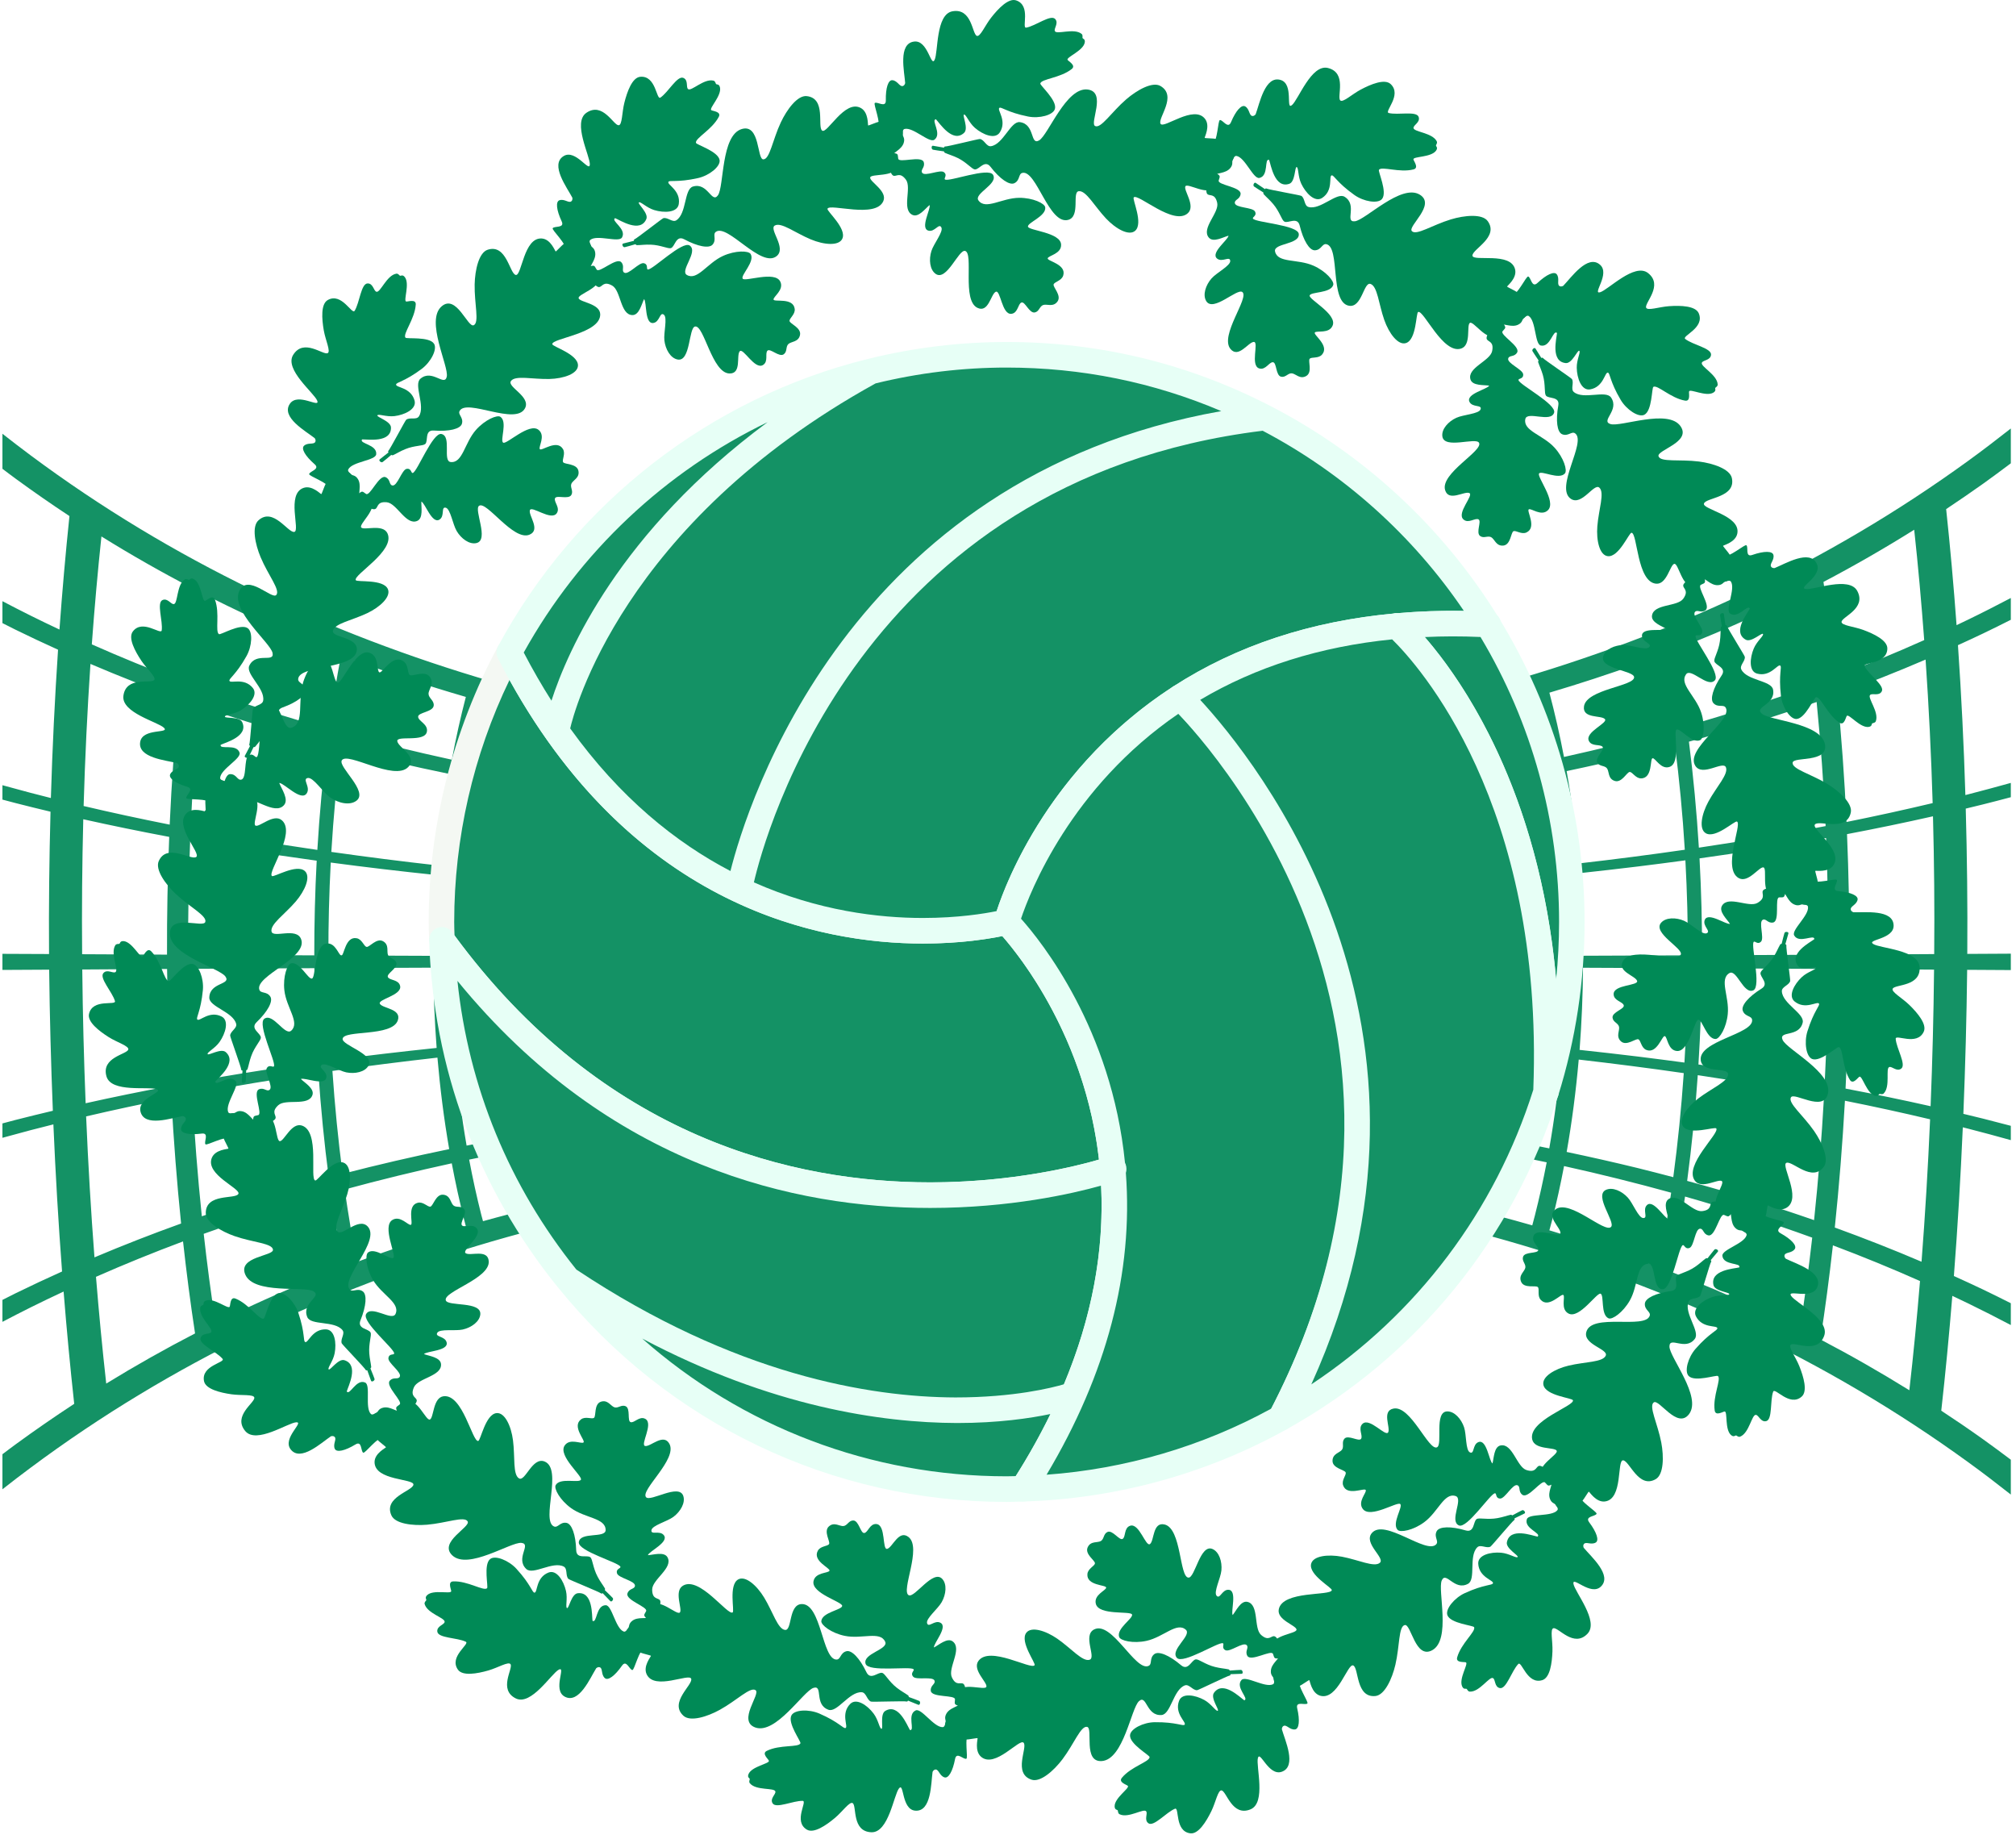 <svg width="111" height="101" viewBox="0 0 111 101" fill="none" xmlns="http://www.w3.org/2000/svg">
<path d="M106.496 52.519C105.178 52.526 103.846 52.533 102.492 52.542C102.27 52.543 102.045 52.543 101.823 52.545C101.831 50.33 101.787 48.113 101.696 45.916C103.297 45.612 104.878 45.284 106.429 44.934C106.496 47.446 106.519 49.982 106.496 52.519ZM106.298 60.893C104.764 60.547 103.199 60.225 101.615 59.923C101.726 57.749 101.797 55.549 101.819 53.344C102.044 53.345 102.269 53.346 102.492 53.348C103.842 53.356 105.173 53.365 106.488 53.374C106.463 55.889 106.398 58.403 106.298 60.893ZM105.799 69.454C104.235 68.785 102.641 68.159 101.023 67.571C101.261 65.294 101.448 62.958 101.581 60.591C103.169 60.908 104.732 61.249 106.27 61.614C106.156 64.266 105.997 66.888 105.799 69.454ZM105.127 76.528C103.521 75.532 101.891 74.6 100.231 73.732C100.493 72.05 100.721 70.317 100.919 68.552C102.544 69.163 104.144 69.818 105.715 70.516C105.546 72.563 105.351 74.571 105.127 76.528ZM96.743 66.127C95.475 65.728 94.189 65.355 92.894 65.004C93.146 63.104 93.342 61.158 93.478 59.184C95.839 59.536 98.157 59.929 100.428 60.365C100.3 62.669 100.117 64.944 99.882 67.164C98.846 66.802 97.799 66.456 96.743 66.127ZM99.103 73.156C98.321 72.763 97.537 72.381 96.743 72.015C95.206 71.303 93.643 70.644 92.069 70.033C92.336 68.677 92.573 67.287 92.777 65.866C95.155 66.543 97.49 67.295 99.78 68.127C99.586 69.843 99.361 71.522 99.103 73.156ZM91.312 69.743C90.929 69.597 90.548 69.454 90.164 69.314C88.562 68.739 86.941 68.21 85.308 67.725C85.361 67.53 85.416 67.334 85.466 67.135C85.71 66.172 85.925 65.188 86.116 64.188C88.106 64.628 90.072 65.117 92.013 65.653C91.811 67.046 91.578 68.412 91.312 69.743ZM83.38 62.838C82.056 62.592 80.724 62.366 79.383 62.158C79.717 60.687 79.968 59.176 80.133 57.645C81.056 57.725 81.977 57.808 82.891 57.897C83.917 57.997 84.937 58.102 85.953 58.215C85.806 59.911 85.59 61.583 85.302 63.214C84.662 63.084 84.024 62.958 83.38 62.838ZM84.514 66.891C84.467 67.079 84.416 67.265 84.366 67.452C84.037 67.358 83.709 67.264 83.38 67.175C81.706 66.718 80.017 66.309 78.318 65.942C78.66 64.941 78.959 63.913 79.217 62.864C80.449 63.065 81.674 63.284 82.891 63.52C83.651 63.666 84.406 63.822 85.16 63.982C84.97 64.969 84.756 65.94 84.514 66.891ZM55.005 63.497C47.751 63.494 40.48 64.175 33.415 65.594C33.088 64.625 32.801 63.632 32.554 62.619C39.873 61.499 47.411 60.954 54.966 60.957C62.858 60.957 70.776 61.532 78.434 62.738C78.178 63.773 77.88 64.788 77.541 65.776C70.181 64.249 62.611 63.519 55.005 63.497ZM26.594 67.222C26.564 67.112 26.533 67.002 26.504 66.891C26.251 65.893 26.027 64.871 25.832 63.833C26.244 63.746 26.655 63.661 27.07 63.579C28.625 63.271 30.192 62.994 31.769 62.741C32.017 63.769 32.306 64.775 32.635 65.756C30.604 66.182 28.586 66.668 26.594 67.222ZM25.057 58.112C25.726 58.039 26.396 57.969 27.07 57.904C28.331 57.779 29.601 57.665 30.876 57.559C31.037 59.076 31.279 60.574 31.604 62.033C29.921 62.288 28.248 62.569 26.594 62.885C26.292 62.943 25.993 63.002 25.691 63.061C25.41 61.446 25.199 59.791 25.057 58.112ZM19.651 69.467C19.397 68.167 19.172 66.836 18.98 65.477C20.921 64.948 22.885 64.469 24.874 64.036C25.073 65.09 25.298 66.124 25.554 67.135C25.584 67.255 25.615 67.374 25.647 67.494C23.623 68.081 21.623 68.735 19.651 69.467ZM13.248 72.158C12.785 72.377 12.326 72.603 11.866 72.83C11.619 71.233 11.403 69.592 11.216 67.918C13.504 67.097 15.841 66.355 18.218 65.689C18.413 67.072 18.639 68.429 18.896 69.752C16.987 70.481 15.1 71.281 13.248 72.158ZM10.584 60.221C12.853 59.792 15.173 59.406 17.532 59.063C17.665 61.013 17.854 62.938 18.101 64.818C16.464 65.257 14.842 65.728 13.248 66.24C12.53 66.469 11.82 66.706 11.112 66.952C10.884 64.752 10.707 62.501 10.584 60.221ZM5.849 76.161C5.635 74.245 5.447 72.283 5.285 70.284C6.855 69.592 8.453 68.943 10.078 68.336C10.269 70.063 10.488 71.754 10.74 73.4C9.083 74.257 7.453 75.176 5.849 76.161ZM4.742 61.454C6.278 61.094 7.844 60.76 9.432 60.445C9.561 62.785 9.74 65.095 9.971 67.35C8.354 67.931 6.766 68.552 5.201 69.213C5.007 66.672 4.853 64.078 4.742 61.454ZM4.53 53.367C6.063 53.358 7.62 53.349 9.2 53.339C9.221 55.495 9.29 57.645 9.397 59.773C7.811 60.069 6.249 60.388 4.715 60.73C4.618 58.291 4.555 55.831 4.53 53.367ZM4.585 45.097C6.137 45.443 7.714 45.766 9.317 46.068C9.23 48.216 9.187 50.383 9.196 52.549C7.616 52.542 6.057 52.533 4.522 52.526C4.5 50.042 4.522 47.559 4.585 45.097ZM4.98 36.547C6.573 37.227 8.188 37.863 9.834 38.456C9.616 40.723 9.449 43.043 9.343 45.393C7.738 45.074 6.155 44.734 4.604 44.368C4.681 41.725 4.807 39.111 4.98 36.547ZM5.585 29.53C7.218 30.544 8.879 31.489 10.569 32.368C10.324 34.025 10.111 35.727 9.931 37.462C8.28 36.843 6.652 36.179 5.055 35.47C5.203 33.451 5.379 31.469 5.585 29.53ZM10.36 52.556C10.348 50.455 10.387 48.358 10.47 46.279C11.389 46.444 12.313 46.602 13.248 46.752C14.627 46.977 16.026 47.184 17.437 47.377C17.346 49.105 17.302 50.848 17.304 52.589C15.025 52.58 12.778 52.569 10.578 52.557C10.505 52.556 10.432 52.556 10.36 52.556ZM10.578 53.331C12.781 53.318 15.027 53.305 17.309 53.295C17.326 55.029 17.39 56.757 17.495 58.47C16.063 58.666 14.646 58.876 13.248 59.102C12.34 59.249 11.443 59.403 10.549 59.562C10.445 57.499 10.381 55.416 10.364 53.332C10.435 53.332 10.507 53.331 10.578 53.331ZM13.248 39.615C14.811 40.117 16.398 40.58 18.004 41.01C17.767 42.897 17.589 44.83 17.473 46.784C15.103 46.438 12.775 46.051 10.495 45.617C10.598 43.326 10.76 41.066 10.975 38.858C11.729 39.118 12.484 39.372 13.248 39.615ZM11.696 32.94C12.213 33.198 12.728 33.451 13.248 33.697C15.062 34.558 16.91 35.341 18.78 36.059C18.527 37.387 18.306 38.749 18.118 40.14C15.724 39.465 13.372 38.716 11.069 37.884C11.248 36.2 11.456 34.549 11.696 32.94ZM24.085 58.218C24.232 59.926 24.447 61.612 24.732 63.254C22.753 63.663 20.794 64.116 18.864 64.616C18.621 62.765 18.433 60.87 18.303 58.951C20.207 58.683 22.134 58.438 24.085 58.218ZM23.858 53.267C23.869 54.746 23.93 56.223 24.041 57.685C22.092 57.888 20.167 58.114 18.267 58.367C18.165 56.686 18.102 54.989 18.088 53.291C19.987 53.282 21.912 53.275 23.858 53.267ZM18.243 46.895C18.359 44.97 18.534 43.07 18.769 41.213C20.73 41.725 22.719 42.187 24.732 42.6C24.447 44.244 24.233 45.931 24.088 47.637C22.114 47.416 20.167 47.168 18.243 46.895ZM24.04 48.17C23.943 49.425 23.883 50.692 23.863 51.96C23.858 52.179 23.858 52.396 23.858 52.615C21.911 52.608 19.984 52.6 18.082 52.592C18.078 50.881 18.121 49.172 18.211 47.48C20.127 47.736 22.072 47.965 24.04 48.17ZM19.537 36.346C21.547 37.095 23.588 37.764 25.649 38.363C25.357 39.488 25.099 40.642 24.879 41.819C22.854 41.379 20.855 40.892 18.882 40.351C19.068 38.988 19.288 37.651 19.537 36.346ZM30.827 57.076C29.407 57.185 27.993 57.303 26.594 57.433C26.066 57.482 25.54 57.533 25.014 57.586C24.906 56.155 24.849 54.71 24.843 53.262C26.759 53.255 28.694 53.246 30.648 53.239C30.648 54.522 30.708 55.805 30.827 57.076ZM30.652 52.639C28.697 52.632 26.761 52.626 24.843 52.617C24.845 52.406 24.845 52.191 24.849 51.978C24.866 50.738 24.923 49.498 25.017 48.269C25.543 48.322 26.066 48.373 26.594 48.422C28.012 48.553 29.441 48.674 30.879 48.782C30.746 50.057 30.671 51.347 30.652 52.639ZM26.594 42.971C28.28 43.29 29.984 43.578 31.698 43.836C31.364 45.291 31.108 46.785 30.933 48.3C29.637 48.193 28.349 48.078 27.07 47.953C26.398 47.886 25.731 47.816 25.064 47.743C25.205 46.068 25.414 44.411 25.695 42.796C25.996 42.854 26.294 42.913 26.594 42.971ZM26.6 38.635C28.627 39.199 30.68 39.692 32.749 40.124C32.417 41.103 32.122 42.105 31.867 43.129C30.257 42.874 28.656 42.591 27.07 42.277C26.658 42.195 26.249 42.111 25.839 42.025C26.057 40.87 26.311 39.739 26.6 38.635ZM55.005 42.358C62.572 42.338 70.102 41.615 77.427 40.103C77.77 41.089 78.074 42.099 78.338 43.132C70.708 44.328 62.826 44.898 54.966 44.9C47.443 44.9 39.94 44.361 32.652 43.25C32.905 42.241 33.198 41.25 33.529 40.284C40.557 41.688 47.79 42.361 55.005 42.358ZM83.38 38.68C83.708 38.592 84.033 38.497 84.36 38.406C84.661 39.534 84.924 40.693 85.151 41.875C84.4 42.035 83.648 42.19 82.891 42.335C81.642 42.577 80.385 42.8 79.12 43.007C78.856 41.961 78.55 40.937 78.204 39.938C79.942 39.565 81.669 39.148 83.38 38.68ZM31.724 48.363C31.897 46.868 32.15 45.392 32.483 43.952C39.839 45.014 47.431 45.527 55.005 45.527C62.944 45.516 70.844 44.971 78.509 43.831C78.848 45.282 79.107 46.772 79.285 48.281C71.363 48.929 63.152 49.23 54.966 49.235C47.124 49.241 39.303 48.961 31.724 48.363ZM55.005 49.647C63.232 49.634 71.417 49.357 79.341 48.758C79.478 50.043 79.553 51.342 79.57 52.642C72.066 52.667 64.336 52.682 56.599 52.68C48.62 52.685 40.637 52.672 32.892 52.648C32.41 52.645 31.93 52.643 31.45 52.642C31.466 51.371 31.538 50.1 31.669 48.841C39.279 49.394 47.151 49.651 55.005 49.647ZM79.344 57.579C79.18 59.092 78.932 60.584 78.601 62.039C70.909 60.888 62.977 60.34 55.005 60.328C47.399 60.328 39.776 60.846 32.389 61.918C32.067 60.474 31.825 58.994 31.666 57.496C39.264 56.896 47.104 56.614 54.966 56.62C63.172 56.626 71.403 56.929 79.344 57.579ZM55.005 56.207C47.134 56.204 39.245 56.463 31.619 57.019C31.501 55.767 31.444 54.502 31.444 53.236C31.927 53.235 32.407 53.232 32.892 53.231C40.637 53.204 48.62 53.189 56.599 53.195C64.339 53.194 72.068 53.208 79.574 53.238C79.576 54.532 79.513 55.822 79.391 57.102C71.453 56.5 63.249 56.22 55.005 56.207ZM85.946 47.642C84.933 47.753 83.916 47.86 82.891 47.959C81.958 48.049 81.018 48.135 80.075 48.215C79.895 46.685 79.634 45.179 79.292 43.712C80.663 43.499 82.026 43.269 83.38 43.016C84.021 42.897 84.658 42.771 85.295 42.644C85.583 44.275 85.799 45.948 85.946 47.642ZM80.131 48.697C81.22 48.611 82.301 48.518 83.38 48.419C84.256 48.339 85.125 48.255 85.993 48.166C86.091 49.428 86.151 50.702 86.17 51.978C86.173 52.19 86.174 52.402 86.175 52.615C84.258 52.622 82.32 52.63 80.368 52.638C80.348 51.317 80.27 49.999 80.131 48.697ZM80.372 53.241C82.324 53.249 84.259 53.257 86.177 53.267C86.17 54.746 86.111 56.225 85.997 57.691C85.128 57.601 84.258 57.516 83.38 57.435C82.32 57.338 81.253 57.248 80.183 57.163C80.308 55.864 80.371 54.552 80.372 53.241ZM90.164 36.542C90.585 36.389 91.003 36.232 91.423 36.072C91.685 37.407 91.915 38.778 92.108 40.175C90.136 40.723 88.138 41.22 86.113 41.668C85.882 40.461 85.614 39.281 85.309 38.129C86.942 37.645 88.562 37.116 90.164 36.542ZM87.16 52.61C87.16 52.395 87.159 52.177 87.156 51.96C87.136 50.656 87.072 49.354 86.969 48.065C88.041 47.949 89.105 47.827 90.164 47.699C91.046 47.59 91.923 47.477 92.797 47.358C92.891 49.088 92.938 50.836 92.933 52.587C91.031 52.595 89.106 52.603 87.16 52.61ZM90.164 58.157C89.105 58.028 88.041 57.907 86.971 57.792C87.087 56.295 87.15 54.785 87.16 53.271C89.105 53.278 91.03 53.288 92.929 53.297C92.915 55.035 92.851 56.77 92.744 58.49C91.888 58.375 91.028 58.264 90.164 58.157ZM86.258 42.446C87.569 42.17 88.873 41.877 90.164 41.561C90.853 41.391 91.538 41.213 92.222 41.032C92.463 42.907 92.646 44.828 92.764 46.775C90.842 47.053 88.893 47.304 86.922 47.53C86.771 45.806 86.55 44.105 86.258 42.446ZM86.924 58.325C88.874 58.55 90.805 58.797 92.707 59.072C92.573 61.013 92.381 62.928 92.13 64.799C91.476 64.626 90.822 64.458 90.164 64.295C88.873 63.98 87.57 63.686 86.26 63.41C86.552 61.752 86.772 60.051 86.924 58.325ZM96.743 33.839C97.594 33.447 98.435 33.038 99.272 32.615C99.525 34.259 99.741 35.95 99.926 37.674C97.622 38.516 95.272 39.276 92.876 39.961C92.68 38.535 92.448 37.138 92.184 35.779C93.72 35.178 95.244 34.535 96.743 33.839ZM100.518 45.473C98.237 45.913 95.91 46.308 93.539 46.661C93.418 44.684 93.235 42.731 92.992 40.826C94.254 40.481 95.507 40.117 96.743 39.728C97.848 39.384 98.94 39.022 100.023 38.643C100.244 40.873 100.411 43.157 100.518 45.473ZM100.654 53.337C100.636 55.469 100.57 57.599 100.462 59.709C99.235 59.486 97.997 59.275 96.743 59.077C95.678 58.907 94.6 58.747 93.515 58.596C93.624 56.844 93.693 55.075 93.71 53.299C96.065 53.311 98.382 53.324 100.654 53.337ZM93.714 52.585C93.719 50.802 93.671 49.018 93.575 47.251C94.639 47.101 95.696 46.945 96.743 46.778C98.026 46.575 99.29 46.361 100.543 46.132C100.63 48.256 100.67 50.402 100.659 52.552C98.386 52.563 96.069 52.573 93.714 52.585ZM105.395 29.16C105.61 31.14 105.792 33.17 105.946 35.235C104.348 35.95 102.719 36.622 101.066 37.249C100.878 35.47 100.656 33.727 100.399 32.033C102.093 31.143 103.758 30.186 105.395 29.16ZM106.411 44.208C104.856 44.578 103.276 44.924 101.669 45.247C101.559 42.87 101.388 40.524 101.163 38.233C102.807 37.633 104.43 36.992 106.022 36.307C106.2 38.895 106.331 41.535 106.411 44.208ZM110.715 80.352C110.208 79.97 109.699 79.593 109.185 79.225C108.427 78.685 107.657 78.16 106.885 77.653C107.116 75.595 107.318 73.483 107.494 71.332C107.79 71.472 108.088 71.612 108.381 71.755C109.168 72.137 109.944 72.534 110.715 72.939V71.738C110.208 71.482 109.699 71.229 109.185 70.983C108.655 70.73 108.116 70.483 107.58 70.24C107.787 67.561 107.949 64.826 108.071 62.055C108.173 62.081 108.279 62.106 108.381 62.133C109.168 62.334 109.944 62.545 110.715 62.76V61.972C110.208 61.837 109.699 61.705 109.185 61.576C108.826 61.486 108.462 61.399 108.102 61.313C108.209 58.691 108.28 56.042 108.311 53.385C109.121 53.389 109.921 53.394 110.715 53.399V52.496C109.923 52.5 109.125 52.505 108.318 52.509C108.337 49.839 108.307 47.164 108.233 44.511C108.549 44.434 108.87 44.358 109.185 44.279C109.699 44.151 110.208 44.018 110.715 43.883V43.096C109.944 43.31 109.168 43.52 108.381 43.722C108.326 43.736 108.27 43.751 108.213 43.765C108.128 40.976 107.989 38.217 107.804 35.514C108.266 35.304 108.729 35.09 109.185 34.872C109.699 34.626 110.208 34.373 110.715 34.117V32.917C109.944 33.321 109.168 33.719 108.381 34.1C108.166 34.206 107.945 34.309 107.727 34.413C107.568 32.238 107.377 30.104 107.154 28.024C107.835 27.57 108.515 27.107 109.185 26.63C109.699 26.262 110.208 25.885 110.715 25.503V23.587C109.944 24.191 109.168 24.787 108.381 25.358C100.53 31.057 91.919 35.004 82.891 37.582C73.871 40.153 64.4 41.346 54.966 41.355C45.508 41.359 36.081 40.13 27.07 37.514C18.067 34.881 9.486 30.867 1.686 25.065C1.164 24.677 0.648 24.28 0.134 23.877V25.805C0.376 25.987 0.616 26.172 0.861 26.35C1.837 27.063 2.824 27.749 3.824 28.408C3.612 30.444 3.428 32.529 3.274 34.654C2.743 34.403 2.21 34.149 1.686 33.887C1.164 33.629 0.648 33.361 0.134 33.093V34.3C0.376 34.422 0.616 34.546 0.861 34.666C1.63 35.042 2.411 35.41 3.196 35.764C3.018 38.439 2.884 41.169 2.801 43.928C2.428 43.834 2.053 43.739 1.686 43.643C1.164 43.506 0.648 43.365 0.134 43.223V44.015C0.376 44.079 0.616 44.145 0.861 44.207C1.493 44.37 2.137 44.527 2.781 44.681C2.711 47.28 2.682 49.9 2.7 52.516C1.835 52.513 0.982 52.509 0.134 52.505V53.391C0.983 53.387 1.839 53.382 2.707 53.377C2.737 55.981 2.807 58.575 2.91 61.144C2.223 61.307 1.536 61.474 0.861 61.647C0.616 61.71 0.376 61.776 0.134 61.84V62.632C0.648 62.489 1.164 62.349 1.686 62.212C2.099 62.105 2.521 61.998 2.939 61.893C3.056 64.634 3.217 67.34 3.417 69.991C2.558 70.377 1.703 70.777 0.861 71.189C0.616 71.309 0.376 71.433 0.134 71.555V72.763C0.648 72.494 1.164 72.228 1.686 71.968C2.284 71.671 2.892 71.379 3.502 71.095C3.67 73.196 3.866 75.262 4.086 77.276C2.998 77.988 1.922 78.73 0.861 79.506C0.616 79.683 0.376 79.869 0.134 80.05V81.98C0.648 81.576 1.164 81.178 1.686 80.792C9.486 74.987 18.067 70.975 27.07 68.34C36.081 65.724 45.508 64.496 54.966 64.501C64.4 64.509 73.871 65.701 82.891 68.273C91.919 70.852 100.53 74.799 108.381 80.498C109.168 81.068 109.944 81.663 110.715 82.27V80.352Z" fill="#149265"/>
<path fill-rule="evenodd" clip-rule="evenodd" d="M45.635 84.026C45.934 83.754 46.235 84.031 46.446 84.003C46.657 83.974 46.73 83.698 46.977 83.697C47.289 83.695 47.378 84.413 47.587 84.386C47.795 84.357 47.886 83.864 48.25 83.893C48.791 83.934 48.558 85.339 48.852 85.258C49.148 85.176 49.481 84.189 50.02 84.605C50.783 85.195 49.578 87.598 50.037 87.812C50.366 87.967 51.374 86.374 51.877 86.91C52.152 87.203 52.09 87.767 51.85 88.191C51.638 88.567 50.97 89.094 51.044 89.35C51.124 89.631 51.463 89.152 51.783 89.328C52.208 89.559 51.394 90.46 51.423 90.688C51.685 90.557 52.157 90.128 52.457 90.355C52.996 90.763 52.177 91.815 52.407 92.325C52.638 92.834 52.895 92.584 53.041 92.688C53.188 92.793 53.12 93.16 53.381 93.443C53.641 93.725 53.771 94.049 53.864 94.168C53.874 94.182 53.864 94.208 53.841 94.239C53.906 94.308 53.959 94.362 53.992 94.402C54.053 94.472 53.933 94.619 53.875 94.558C53.848 94.529 53.787 94.462 53.701 94.369C53.656 94.396 53.611 94.414 53.586 94.396C53.416 94.299 53.17 94.113 52.943 93.993C52.541 93.782 52.547 93.879 52.581 93.549C52.611 93.281 51.29 93.463 51.249 93.071C51.216 92.77 51.518 92.707 51.457 92.519C51.367 92.254 50.448 92.504 50.275 92.292C50.101 92.082 50.377 91.962 50.297 91.885C50.109 91.706 47.811 92.061 47.66 91.588C47.478 91.022 48.927 90.801 48.739 90.374C48.466 89.762 47.453 90.242 46.514 90.048C45.773 89.897 45.202 89.453 45.221 89.237C45.263 88.746 46.366 88.62 46.37 88.397C46.376 88.172 44.676 87.714 44.79 87.049C44.877 86.54 45.608 86.609 45.671 86.463C45.735 86.319 44.715 85.93 45.03 85.361C45.179 85.089 45.578 85.126 45.65 84.989C45.721 84.852 45.333 84.302 45.635 84.026Z" fill="#008A56"/>
<path fill-rule="evenodd" clip-rule="evenodd" d="M44.195 99.131C44.473 99.142 43.662 100.26 44.424 100.713C44.805 100.94 45.476 100.487 45.974 100.068C46.392 99.717 46.784 99.144 46.95 99.257C47.183 99.417 46.888 100.819 47.979 100.859C48.927 100.892 49.212 98.803 49.499 98.443C49.787 98.083 49.628 99.604 50.39 99.67C51.29 99.748 51.258 98.15 51.347 97.534C51.39 97.451 51.446 97.404 51.521 97.405C51.694 97.411 51.732 97.749 52 97.837C52.222 97.911 52.457 97.503 52.586 96.825C52.667 96.403 53.057 96.872 53.207 96.812C53.315 96.771 53.078 95.647 53.335 95.35C53.48 95.183 53.594 95.11 53.71 94.988C53.728 94.97 53.741 94.94 53.73 94.891C53.849 94.829 53.943 94.781 53.995 94.749C54.056 94.714 53.992 94.565 53.935 94.595C53.898 94.614 53.801 94.668 53.667 94.744C53.644 94.701 53.618 94.672 53.601 94.678C53.463 94.725 52.375 94.532 52.178 94.621C52.026 94.689 52.081 95.065 51.903 95.073C51.419 95.09 50.735 94.009 50.418 94.152C49.922 94.374 50.398 95.273 50.102 95.234C49.947 94.984 49.477 93.737 48.741 94.18C48.439 94.362 48.647 95.164 48.536 95.165C48.425 95.165 48.368 94.681 48.1 94.325C47.761 93.873 47.153 93.45 46.812 93.795C46.281 94.332 46.711 95.032 46.56 95.118C46.444 95.183 46.208 94.799 45.109 94.323C44.534 94.075 43.739 94.108 43.575 94.428C43.351 94.862 44.116 95.865 44.072 95.963C43.964 96.202 42.931 96.023 42.216 96.38C41.918 96.531 42.324 96.847 42.337 96.927C42.364 97.087 41.398 97.228 41.215 97.653C41.127 97.86 41.292 97.874 41.281 97.94C41.27 97.993 41.224 98.086 41.287 98.162C41.627 98.579 42.645 98.392 42.692 98.616C42.724 98.776 42.381 98.995 42.536 99.262C42.721 99.578 43.672 99.114 44.195 99.131Z" fill="#008A56"/>
<path fill-rule="evenodd" clip-rule="evenodd" d="M34.59 89.621C34.465 89.773 34.348 89.936 34.849 90.345C34.911 90.394 34.741 90.54 34.834 90.708C34.976 90.974 35.835 91.106 35.841 91.147C35.847 91.187 35.394 91.712 35.603 92.161C36.035 93.081 37.958 92.079 38.057 92.412C38.158 92.751 36.819 93.713 37.633 94.449C38.011 94.791 38.946 94.499 39.637 94.116C40.567 93.605 41.317 92.83 41.604 93.04C41.892 93.251 40.589 94.732 41.584 95.091C42.716 95.497 44.232 93.093 44.786 92.913C45.342 92.733 44.809 93.83 45.615 94.116C46.097 94.288 46.761 93.11 47.445 93.151C47.696 93.166 47.725 93.573 47.953 93.666C48.022 93.695 49.794 93.624 49.931 93.663C49.954 93.67 49.977 93.649 49.995 93.613C50.283 93.733 50.494 93.817 50.564 93.843C50.655 93.877 50.703 93.67 50.608 93.629C50.504 93.583 50.3 93.51 50.038 93.414C50.035 93.374 50.024 93.34 49.999 93.323C49.803 93.183 49.623 93.096 49.375 92.903C48.935 92.56 48.741 92.139 48.579 92.088C48.352 92.016 47.934 92.522 47.704 92.046C47.339 91.284 46.898 90.82 46.607 90.893C46.257 90.98 46.295 91.355 46.056 91.353C45.261 91.349 45.226 88.247 44.131 88.298C43.411 88.334 43.622 89.762 43.227 89.722C42.824 89.681 42.555 88.73 42.075 87.942C41.663 87.262 41.039 86.719 40.643 86.943C40.104 87.248 40.456 88.684 40.339 88.759C40.059 88.936 38.514 86.743 37.604 87.285C37.088 87.592 37.592 88.584 37.433 88.761C37.273 88.937 36.313 87.947 35.888 88.39C35.643 88.643 35.757 88.943 35.697 89.02C35.606 89.135 35.126 88.982 34.817 89.216C34.596 89.385 34.661 89.535 34.59 89.621Z" fill="#008A56"/>
<path fill-rule="evenodd" clip-rule="evenodd" d="M33.086 77.159C33.469 77.033 33.631 77.409 33.836 77.469C34.04 77.529 34.218 77.306 34.445 77.406C34.731 77.532 34.52 78.224 34.723 78.284C34.925 78.344 35.207 77.929 35.529 78.103C36.006 78.362 35.223 79.552 35.526 79.597C35.828 79.643 36.532 78.877 36.857 79.477C37.314 80.326 35.238 82.03 35.572 82.415C35.808 82.689 37.377 81.647 37.619 82.34C37.752 82.721 37.465 83.21 37.075 83.5C36.729 83.755 35.905 83.966 35.868 84.231C35.827 84.519 36.331 84.22 36.553 84.51C36.847 84.895 35.739 85.386 35.672 85.608C35.965 85.592 36.571 85.395 36.753 85.725C37.079 86.316 35.904 86.943 35.908 87.502C35.912 88.064 36.247 87.94 36.34 88.094C36.431 88.248 36.219 88.557 36.343 88.922C36.467 89.286 36.454 89.635 36.491 89.782C36.495 89.798 36.474 89.818 36.441 89.838C36.474 89.927 36.499 89.998 36.514 90.048C36.541 90.137 36.373 90.222 36.343 90.142C36.33 90.104 36.3 90.018 36.26 89.899C36.207 89.906 36.162 89.902 36.143 89.878C36.029 89.719 35.88 89.449 35.72 89.248C35.441 88.89 35.405 88.98 35.572 88.693C35.706 88.461 34.426 88.088 34.547 87.712C34.64 87.424 34.941 87.491 34.961 87.293C34.986 87.013 34.044 86.869 33.972 86.604C33.899 86.34 34.201 86.343 34.158 86.241C34.059 86 31.817 85.386 31.869 84.893C31.933 84.302 33.345 84.692 33.346 84.224C33.346 83.554 32.226 83.58 31.447 83.019C30.831 82.578 30.489 81.94 30.595 81.751C30.831 81.318 31.89 81.654 31.986 81.451C32.081 81.25 30.713 80.136 31.088 79.574C31.373 79.145 32.014 79.506 32.13 79.4C32.246 79.293 31.473 78.522 31.99 78.132C32.238 77.943 32.588 78.141 32.708 78.043C32.829 77.946 32.698 77.287 33.086 77.159Z" fill="#008A56"/>
<path fill-rule="evenodd" clip-rule="evenodd" d="M25.645 90.371C25.895 90.493 24.702 91.183 25.213 91.909C25.47 92.272 26.266 92.132 26.892 91.952C27.416 91.802 28.006 91.438 28.111 91.61C28.26 91.851 27.422 93.011 28.402 93.493C29.254 93.91 30.361 92.119 30.77 91.906C31.179 91.695 30.417 93.019 31.087 93.39C31.879 93.83 32.496 92.357 32.828 91.829C32.9 91.772 32.97 91.751 33.038 91.783C33.194 91.859 33.091 92.184 33.301 92.372C33.473 92.531 33.853 92.254 34.247 91.688C34.492 91.335 34.658 91.922 34.818 91.929C34.935 91.936 35.174 90.813 35.529 90.647C35.729 90.553 35.862 90.533 36.018 90.468C36.042 90.458 36.065 90.437 36.075 90.387C36.21 90.381 36.314 90.375 36.375 90.367C36.445 90.358 36.448 90.197 36.383 90.201C36.343 90.204 36.231 90.212 36.078 90.227C36.075 90.178 36.063 90.142 36.045 90.141C35.9 90.128 34.983 89.508 34.768 89.508C34.6 89.509 34.498 89.875 34.334 89.808C33.883 89.626 33.697 88.361 33.351 88.361C32.806 88.361 32.877 89.378 32.623 89.22C32.583 88.929 32.658 87.599 31.806 87.702C31.457 87.745 31.323 88.563 31.221 88.519C31.118 88.474 31.263 88.008 31.162 87.574C31.035 87.022 30.652 86.387 30.2 86.563C29.496 86.838 29.606 87.654 29.434 87.669C29.301 87.681 29.241 87.235 28.429 86.351C28.006 85.89 27.265 85.595 26.987 85.82C26.607 86.127 26.899 87.355 26.818 87.426C26.623 87.601 25.751 87.015 24.953 87.05C24.621 87.065 24.863 87.521 24.843 87.598C24.803 87.755 23.863 87.489 23.524 87.802C23.358 87.957 23.504 88.038 23.467 88.093C23.435 88.137 23.355 88.203 23.381 88.298C23.524 88.819 24.53 89.062 24.481 89.286C24.447 89.446 24.044 89.506 24.078 89.814C24.119 90.178 25.175 90.141 25.645 90.371Z" fill="#008A56"/>
<path fill-rule="evenodd" clip-rule="evenodd" d="M20.728 77.763C20.55 77.85 20.378 77.953 20.671 78.529C20.707 78.599 20.493 78.664 20.509 78.855C20.532 79.157 21.262 79.627 21.251 79.667C21.24 79.707 20.613 80 20.623 80.496C20.644 81.514 22.807 81.384 22.763 81.727C22.717 82.079 21.103 82.41 21.55 83.415C21.757 83.881 22.729 83.996 23.515 83.93C24.572 83.84 25.571 83.438 25.749 83.748C25.926 84.06 24.135 84.88 24.899 85.614C25.768 86.446 28.127 84.869 28.707 84.93C29.287 84.992 28.357 85.778 28.976 86.367C29.348 86.722 30.431 85.918 31.038 86.234C31.262 86.349 31.124 86.733 31.295 86.912C31.346 86.965 32.994 87.625 33.103 87.716C33.121 87.731 33.15 87.721 33.181 87.697C33.396 87.922 33.556 88.087 33.608 88.138C33.677 88.207 33.805 88.037 33.735 87.96C33.658 87.877 33.502 87.727 33.301 87.531C33.315 87.493 33.319 87.458 33.304 87.432C33.181 87.225 33.051 87.072 32.905 86.794C32.641 86.301 32.634 85.837 32.506 85.724C32.328 85.567 31.741 85.858 31.725 85.331C31.699 84.486 31.485 83.88 31.189 83.828C30.834 83.764 30.718 84.123 30.498 84.024C29.774 83.695 31.001 80.847 29.98 80.449C29.307 80.186 28.921 81.577 28.578 81.38C28.226 81.177 28.364 80.199 28.245 79.283C28.144 78.494 27.794 77.743 27.342 77.786C26.727 77.845 26.466 79.301 26.329 79.32C26.001 79.368 25.479 76.735 24.427 76.858C23.833 76.928 23.89 78.04 23.672 78.138C23.455 78.234 22.981 76.937 22.412 77.167C22.086 77.3 22.069 77.62 21.982 77.666C21.852 77.733 21.475 77.397 21.099 77.486C20.829 77.549 20.828 77.713 20.728 77.763Z" fill="#008A56"/>
<path fill-rule="evenodd" clip-rule="evenodd" d="M24.406 65.764C24.806 65.804 24.803 66.215 24.965 66.353C25.127 66.492 25.38 66.36 25.547 66.545C25.756 66.776 25.285 67.322 25.444 67.46C25.605 67.597 26.031 67.334 26.254 67.624C26.584 68.056 25.387 68.822 25.645 68.988C25.903 69.152 26.856 68.74 26.91 69.421C26.985 70.384 24.397 71.093 24.545 71.579C24.651 71.928 26.506 71.615 26.446 72.348C26.413 72.749 25.953 73.08 25.479 73.185C25.058 73.278 24.22 73.133 24.079 73.361C23.925 73.606 24.507 73.539 24.592 73.895C24.705 74.367 23.492 74.364 23.343 74.538C23.616 74.644 24.249 74.71 24.282 75.086C24.34 75.759 23.012 75.852 22.79 76.365C22.568 76.88 22.924 76.903 22.945 77.081C22.965 77.261 22.646 77.456 22.612 77.839C22.578 78.224 22.424 78.537 22.398 78.685C22.395 78.702 22.368 78.712 22.33 78.717C22.324 78.811 22.318 78.887 22.311 78.938C22.3 79.03 22.112 79.04 22.117 78.954C22.12 78.914 22.129 78.824 22.14 78.698C22.089 78.684 22.049 78.661 22.042 78.631C22.003 78.439 21.975 78.131 21.911 77.882C21.8 77.442 21.731 77.51 21.999 77.316C22.217 77.159 21.2 76.295 21.462 76.002C21.663 75.776 21.911 75.959 22.009 75.788C22.147 75.543 21.344 75.024 21.386 74.754C21.426 74.483 21.7 74.61 21.703 74.5C21.71 74.238 19.91 72.763 20.158 72.334C20.456 71.82 21.589 72.751 21.778 72.326C22.05 71.714 21.016 71.279 20.532 70.45C20.15 69.795 20.094 69.073 20.267 68.942C20.66 68.645 21.49 69.384 21.66 69.238C21.829 69.091 21.03 67.517 21.6 67.157C22.036 66.881 22.474 67.471 22.623 67.422C22.773 67.371 22.38 66.352 23.011 66.206C23.313 66.136 23.552 66.459 23.702 66.419C23.851 66.38 24 65.723 24.406 65.764Z" fill="#008A56"/>
<path fill-rule="evenodd" clip-rule="evenodd" d="M12.252 74.797C12.43 75.01 11.061 75.156 11.233 76.026C11.32 76.462 12.105 76.66 12.749 76.751C13.289 76.828 13.976 76.737 14.003 76.936C14.04 77.216 12.803 77.935 13.504 78.775C14.114 79.504 15.851 78.319 16.311 78.292C16.77 78.265 15.538 79.163 15.999 79.776C16.544 80.502 17.705 79.406 18.222 79.061C18.312 79.037 18.384 79.048 18.433 79.106C18.544 79.238 18.319 79.493 18.433 79.75C18.527 79.966 18.987 79.867 19.576 79.51C19.943 79.288 19.856 79.893 20 79.966C20.103 80.019 20.778 79.091 21.169 79.083C21.389 79.078 21.52 79.114 21.689 79.12C21.714 79.121 21.744 79.11 21.773 79.07C21.899 79.117 21.996 79.154 22.055 79.174C22.123 79.194 22.192 79.047 22.13 79.024C22.092 79.01 21.986 78.974 21.84 78.924C21.857 78.878 21.861 78.841 21.845 78.831C21.717 78.76 21.133 77.819 20.935 77.732C20.782 77.665 20.54 77.956 20.416 77.829C20.08 77.48 20.422 76.248 20.106 76.105C19.61 75.883 19.261 76.841 19.091 76.594C19.174 76.311 19.782 75.127 18.961 74.874C18.625 74.77 18.171 75.463 18.097 75.38C18.02 75.299 18.342 74.931 18.426 74.493C18.533 73.938 18.44 73.202 17.957 73.177C17.202 73.142 16.972 73.932 16.808 73.876C16.682 73.832 16.808 73.4 16.425 72.263C16.224 71.668 15.669 71.096 15.321 71.188C14.851 71.312 14.62 72.553 14.516 72.586C14.268 72.666 13.708 71.775 12.966 71.482C12.655 71.359 12.692 71.875 12.642 71.937C12.543 72.065 11.79 71.438 11.354 71.587C11.141 71.659 11.24 71.794 11.185 71.828C11.138 71.857 11.04 71.884 11.024 71.98C10.944 72.514 11.763 73.146 11.628 73.332C11.531 73.465 11.139 73.353 11.045 73.649C10.935 73.998 11.916 74.395 12.252 74.797Z" fill="#008A56"/>
<path fill-rule="evenodd" clip-rule="evenodd" d="M12.87 61.273C12.672 61.282 12.474 61.304 12.508 61.95C12.511 62.029 12.292 62.001 12.228 62.182C12.127 62.467 12.604 63.194 12.577 63.227C12.551 63.258 11.859 63.27 11.666 63.729C11.274 64.666 13.303 65.43 13.121 65.726C12.939 66.027 11.33 65.673 11.33 66.773C11.33 67.282 12.172 67.784 12.917 68.044C13.919 68.394 14.995 68.434 15.03 68.79C15.067 69.146 13.097 69.166 13.499 70.147C13.955 71.262 16.75 70.784 17.254 71.078C17.76 71.371 16.59 71.709 16.918 72.5C17.113 72.975 18.428 72.683 18.856 73.219C19.013 73.416 18.731 73.709 18.815 73.944C18.84 74.012 20.078 75.289 20.141 75.417C20.151 75.437 20.182 75.439 20.221 75.429C20.325 75.723 20.403 75.939 20.43 76.008C20.466 76.098 20.653 75.996 20.62 75.896C20.583 75.789 20.502 75.589 20.396 75.327C20.425 75.299 20.442 75.267 20.439 75.239C20.412 74.999 20.356 74.806 20.332 74.493C20.292 73.935 20.474 73.508 20.403 73.352C20.305 73.136 19.65 73.163 19.849 72.674C20.168 71.891 20.217 71.251 19.969 71.082C19.669 70.88 19.419 71.159 19.258 70.979C18.731 70.384 21.006 68.283 20.234 67.502C19.725 66.988 18.809 68.102 18.575 67.78C18.337 67.453 18.859 66.615 19.122 65.73C19.35 64.968 19.333 64.139 18.904 63.995C18.317 63.796 17.488 65.019 17.356 64.982C17.038 64.891 17.628 62.273 16.618 61.956C16.045 61.778 15.647 62.817 15.409 62.817C15.171 62.815 15.263 61.437 14.65 61.416C14.299 61.404 14.153 61.69 14.057 61.696C13.91 61.705 13.702 61.244 13.32 61.171C13.05 61.118 12.983 61.269 12.87 61.273Z" fill="#008A56"/>
<path fill-rule="evenodd" clip-rule="evenodd" d="M21.094 51.813C21.445 52.013 21.275 52.387 21.368 52.579C21.459 52.772 21.743 52.755 21.821 52.992C21.919 53.289 21.265 53.595 21.357 53.785C21.448 53.975 21.944 53.91 22.029 54.266C22.157 54.795 20.752 55.008 20.921 55.264C21.09 55.519 22.127 55.531 21.901 56.174C21.577 57.085 18.927 56.679 18.865 57.182C18.82 57.543 20.641 58.015 20.289 58.66C20.097 59.011 19.543 59.127 19.067 59.03C18.645 58.944 17.94 58.468 17.718 58.618C17.477 58.781 18.035 58.957 17.968 59.317C17.88 59.793 16.774 59.296 16.566 59.395C16.774 59.603 17.326 59.922 17.202 60.278C16.984 60.917 15.733 60.459 15.321 60.838C14.909 61.217 15.226 61.383 15.171 61.556C15.119 61.727 14.748 61.776 14.562 62.112C14.374 62.448 14.106 62.672 14.023 62.797C14.013 62.811 13.985 62.81 13.947 62.798C13.905 62.883 13.868 62.948 13.841 62.992C13.794 63.073 13.617 63.004 13.657 62.928C13.675 62.894 13.72 62.814 13.782 62.705C13.741 62.671 13.712 62.632 13.72 62.604C13.761 62.412 13.861 62.118 13.903 61.866C13.98 61.417 13.89 61.452 14.214 61.383C14.476 61.329 13.896 60.125 14.255 59.964C14.53 59.839 14.683 60.109 14.842 59.991C15.067 59.823 14.544 59.024 14.691 58.793C14.839 58.563 15.037 58.79 15.085 58.69C15.197 58.454 14.151 56.371 14.552 56.081C15.032 55.732 15.689 57.047 16.035 56.734C16.531 56.287 15.763 55.469 15.657 54.513C15.572 53.758 15.814 53.076 16.026 53.028C16.505 52.916 16.965 53.93 17.179 53.865C17.393 53.801 17.302 52.036 17.968 51.94C18.477 51.864 18.638 52.585 18.795 52.599C18.951 52.615 19.006 51.523 19.641 51.647C19.945 51.706 20.034 52.099 20.187 52.123C20.339 52.149 20.74 51.61 21.094 51.813Z" fill="#008A56"/>
<path fill-rule="evenodd" clip-rule="evenodd" d="M6.329 55.105C6.406 55.374 5.097 54.946 4.901 55.814C4.803 56.247 5.441 56.747 5.993 57.095C6.453 57.383 7.118 57.581 7.063 57.774C6.983 58.045 5.561 58.197 5.862 59.25C6.122 60.165 8.191 59.791 8.622 59.955C9.052 60.118 7.561 60.434 7.734 61.183C7.938 62.068 9.442 61.542 10.055 61.436C10.146 61.452 10.209 61.49 10.23 61.563C10.279 61.73 9.969 61.87 9.968 62.154C9.967 62.388 10.427 62.487 11.109 62.399C11.535 62.346 11.212 62.864 11.313 62.988C11.386 63.078 12.379 62.507 12.739 62.66C12.943 62.745 13.047 62.831 13.198 62.905C13.221 62.915 13.254 62.918 13.296 62.894C13.392 62.988 13.466 63.063 13.511 63.104C13.564 63.15 13.687 63.044 13.64 62.997C13.611 62.97 13.53 62.892 13.416 62.787C13.45 62.752 13.469 62.72 13.459 62.705C13.37 62.588 13.218 61.49 13.073 61.33C12.961 61.206 12.621 61.374 12.56 61.207C12.393 60.75 13.207 59.763 12.974 59.505C12.611 59.1 11.904 59.834 11.849 59.538C12.04 59.313 13.075 58.48 12.429 57.914C12.164 57.682 11.468 58.13 11.431 58.022C11.396 57.917 11.839 57.714 12.094 57.348C12.416 56.885 12.63 56.173 12.198 55.954C11.524 55.614 10.992 56.241 10.867 56.123C10.769 56.032 11.058 55.688 11.171 54.493C11.227 53.867 10.951 53.118 10.598 53.061C10.116 52.982 9.404 54.023 9.295 54.01C9.036 53.98 8.885 52.939 8.327 52.367C8.093 52.129 7.916 52.615 7.846 52.652C7.703 52.728 7.271 51.849 6.812 51.806C6.587 51.786 6.624 51.949 6.558 51.957C6.506 51.964 6.403 51.949 6.35 52.032C6.06 52.486 6.553 53.398 6.355 53.512C6.211 53.594 5.899 53.332 5.694 53.564C5.451 53.838 6.185 54.602 6.329 55.105Z" fill="#008A56"/>
<path fill-rule="evenodd" clip-rule="evenodd" d="M12.377 43.003C12.194 42.929 12.003 42.87 11.772 43.473C11.743 43.548 11.554 43.43 11.421 43.571C11.215 43.789 11.354 44.65 11.319 44.668C11.28 44.685 10.643 44.415 10.283 44.754C9.543 45.452 11.088 46.977 10.803 47.174C10.512 47.373 9.186 46.394 8.741 47.399C8.533 47.865 9.099 48.665 9.676 49.207C10.448 49.936 11.414 50.413 11.303 50.752C11.192 51.092 9.385 50.306 9.354 51.367C9.318 52.57 12.065 53.275 12.409 53.75C12.751 54.223 11.547 54.054 11.524 54.912C11.511 55.424 12.83 55.694 13.003 56.358C13.067 56.603 12.689 56.756 12.672 57.003C12.667 57.077 13.281 58.748 13.286 58.89C13.286 58.913 13.313 58.927 13.353 58.934C13.329 59.246 13.313 59.475 13.311 59.549C13.306 59.646 13.519 59.628 13.529 59.523C13.54 59.41 13.544 59.194 13.556 58.914C13.593 58.899 13.621 58.877 13.63 58.849C13.702 58.618 13.729 58.42 13.836 58.124C14.024 57.599 14.364 57.282 14.362 57.112C14.361 56.873 13.751 56.63 14.13 56.266C14.74 55.682 15.045 55.116 14.885 54.862C14.694 54.554 14.351 54.707 14.278 54.477C14.036 53.718 16.968 52.726 16.579 51.698C16.324 51.021 15.035 51.664 14.95 51.275C14.867 50.878 15.683 50.326 16.283 49.626C16.799 49.022 17.12 48.259 16.787 47.95C16.331 47.532 15.077 48.309 14.972 48.222C14.717 48.009 16.318 45.858 15.523 45.156C15.073 44.76 14.288 45.546 14.071 45.449C13.855 45.352 14.496 44.129 13.946 43.859C13.63 43.705 13.38 43.908 13.289 43.873C13.152 43.821 13.148 43.316 12.83 43.094C12.604 42.936 12.481 43.044 12.377 43.003Z" fill="#008A56"/>
<path fill-rule="evenodd" clip-rule="evenodd" d="M23.666 37.259C23.94 37.634 23.589 37.947 23.595 38.193C23.602 38.439 23.908 38.553 23.88 38.839C23.844 39.196 23.015 39.212 23.022 39.455C23.029 39.698 23.581 39.861 23.505 40.274C23.393 40.89 21.817 40.454 21.875 40.803C21.933 41.15 23.019 41.651 22.479 42.22C21.715 43.026 19.121 41.353 18.82 41.854C18.605 42.212 20.299 43.563 19.628 44.075C19.262 44.355 18.625 44.215 18.171 43.889C17.769 43.602 17.247 42.771 16.945 42.826C16.618 42.883 17.122 43.329 16.884 43.676C16.569 44.135 15.639 43.094 15.375 43.1C15.495 43.416 15.925 44.009 15.63 44.327C15.103 44.896 14.002 43.828 13.392 44.032C12.783 44.237 13.037 44.56 12.902 44.715C12.765 44.871 12.353 44.748 12 45.014C11.646 45.279 11.262 45.389 11.115 45.482C11.099 45.492 11.069 45.476 11.037 45.447C10.951 45.514 10.883 45.567 10.833 45.6C10.746 45.662 10.592 45.507 10.669 45.447C10.706 45.419 10.789 45.357 10.905 45.27C10.878 45.214 10.867 45.163 10.887 45.136C11.02 44.953 11.26 44.691 11.424 44.447C11.713 44.012 11.604 44.005 11.974 44.085C12.278 44.151 12.228 42.614 12.679 42.613C13.027 42.611 13.063 42.966 13.284 42.917C13.598 42.847 13.422 41.762 13.684 41.588C13.947 41.415 14.05 41.746 14.147 41.664C14.373 41.469 14.245 38.79 14.802 38.673C15.469 38.532 15.546 40.221 16.055 40.057C16.786 39.818 16.36 38.599 16.695 37.544C16.958 36.712 17.529 36.109 17.774 36.157C18.33 36.264 18.342 37.545 18.595 37.578C18.85 37.61 19.577 35.716 20.322 35.926C20.892 36.087 20.725 36.918 20.884 37.008C21.04 37.096 21.606 35.974 22.217 36.403C22.509 36.608 22.418 37.061 22.566 37.159C22.716 37.258 23.388 36.879 23.666 37.259Z" fill="#008A56"/>
<path fill-rule="evenodd" clip-rule="evenodd" d="M8.904 34.699C8.865 34.975 7.841 34.052 7.311 34.764C7.046 35.12 7.426 35.837 7.789 36.379C8.093 36.832 8.62 37.281 8.49 37.435C8.308 37.651 6.947 37.209 6.795 38.294C6.662 39.236 8.703 39.739 9.03 40.064C9.358 40.389 7.868 40.071 7.722 40.825C7.55 41.717 9.137 41.848 9.74 42.002C9.817 42.055 9.858 42.115 9.848 42.191C9.824 42.363 9.485 42.365 9.37 42.621C9.274 42.836 9.655 43.113 10.311 43.313C10.723 43.438 10.217 43.778 10.259 43.935C10.29 44.047 11.428 43.928 11.696 44.215C11.847 44.377 11.907 44.498 12.015 44.627C12.033 44.647 12.06 44.663 12.11 44.657C12.158 44.783 12.195 44.881 12.221 44.937C12.251 45.001 12.406 44.953 12.382 44.891C12.367 44.854 12.325 44.751 12.263 44.608C12.306 44.59 12.339 44.568 12.335 44.551C12.302 44.408 12.607 43.343 12.54 43.137C12.489 42.979 12.11 42.993 12.121 42.816C12.154 42.331 13.296 41.761 13.19 41.431C13.021 40.912 12.08 41.293 12.149 41C12.413 40.873 13.698 40.534 13.336 39.754C13.188 39.434 12.37 39.558 12.382 39.447C12.392 39.335 12.879 39.329 13.259 39.099C13.742 38.807 14.225 38.244 13.92 37.87C13.442 37.282 12.702 37.64 12.635 37.48C12.582 37.357 12.987 37.162 13.573 36.114C13.879 35.567 13.93 34.771 13.631 34.574C13.222 34.305 12.149 34.964 12.057 34.908C11.832 34.776 12.117 33.763 11.836 33.013C11.72 32.699 11.363 33.071 11.283 33.077C11.122 33.087 11.082 32.108 10.682 31.882C10.484 31.772 10.452 31.935 10.388 31.916C10.337 31.9 10.25 31.845 10.168 31.899C9.719 32.196 9.798 33.23 9.57 33.254C9.408 33.27 9.227 32.904 8.946 33.032C8.613 33.183 8.975 34.179 8.904 34.699Z" fill="#008A56"/>
<path fill-rule="evenodd" clip-rule="evenodd" d="M19.335 26.111C19.197 25.97 19.047 25.837 18.59 26.294C18.535 26.35 18.409 26.165 18.232 26.24C17.953 26.355 17.733 27.197 17.69 27.2C17.651 27.2 17.179 26.693 16.712 26.857C15.753 27.192 16.545 29.214 16.204 29.279C15.858 29.343 15.045 27.905 14.23 28.643C13.852 28.983 14.044 29.946 14.351 30.677C14.762 31.657 15.451 32.486 15.211 32.752C14.972 33.017 13.64 31.562 13.181 32.518C12.661 33.604 14.885 35.368 15.006 35.94C15.127 36.513 14.094 35.867 13.727 36.642C13.506 37.105 14.603 37.89 14.49 38.567C14.45 38.816 14.044 38.803 13.928 39.02C13.892 39.086 13.777 40.863 13.724 40.996C13.715 41.016 13.734 41.04 13.767 41.063C13.618 41.338 13.511 41.541 13.479 41.608C13.436 41.694 13.635 41.764 13.688 41.674C13.744 41.575 13.838 41.379 13.959 41.127C14 41.129 14.036 41.12 14.054 41.097C14.214 40.917 14.319 40.747 14.536 40.52C14.922 40.117 15.359 39.967 15.428 39.809C15.522 39.591 15.065 39.12 15.559 38.943C16.352 38.657 16.86 38.266 16.818 37.968C16.769 37.608 16.392 37.608 16.418 37.368C16.506 36.578 19.585 36.868 19.648 35.769C19.689 35.047 18.25 35.108 18.333 34.719C18.416 34.32 19.386 34.15 20.217 33.754C20.933 33.414 21.536 32.848 21.357 32.429C21.11 31.86 19.649 32.06 19.588 31.936C19.443 31.639 21.777 30.326 21.335 29.362C21.084 28.816 20.049 29.214 19.89 29.037C19.732 28.858 20.814 28.005 20.419 27.533C20.194 27.265 19.885 27.348 19.815 27.277C19.711 27.174 19.912 26.711 19.712 26.38C19.568 26.141 19.413 26.191 19.335 26.111Z" fill="#008A56"/>
<path fill-rule="evenodd" clip-rule="evenodd" d="M31.846 25.912C31.931 26.308 31.541 26.431 31.46 26.628C31.379 26.826 31.582 27.026 31.459 27.243C31.303 27.515 30.641 27.233 30.559 27.427C30.48 27.623 30.86 27.948 30.655 28.251C30.347 28.7 29.25 27.795 29.173 28.092C29.098 28.388 29.783 29.172 29.153 29.432C28.264 29.8 26.791 27.55 26.376 27.843C26.08 28.051 26.948 29.725 26.235 29.893C25.845 29.986 25.389 29.649 25.144 29.23C24.924 28.858 24.803 28.014 24.544 27.948C24.263 27.878 24.507 28.412 24.195 28.603C23.784 28.856 23.411 27.699 23.2 27.61C23.185 27.904 23.317 28.528 22.971 28.675C22.35 28.94 21.852 27.701 21.297 27.648C20.741 27.593 20.829 27.941 20.666 28.017C20.502 28.091 20.22 27.848 19.845 27.934C19.47 28.018 19.125 27.969 18.977 27.991C18.96 27.992 18.943 27.969 18.927 27.935C18.835 27.958 18.761 27.975 18.711 27.985C18.619 28.002 18.551 27.826 18.635 27.805C18.674 27.795 18.761 27.776 18.884 27.749C18.883 27.695 18.892 27.649 18.917 27.633C19.087 27.538 19.37 27.415 19.587 27.277C19.97 27.036 19.885 26.99 20.151 27.186C20.369 27.346 20.872 26.108 21.231 26.267C21.508 26.39 21.411 26.683 21.603 26.723C21.878 26.78 22.122 25.854 22.39 25.809C22.66 25.765 22.625 26.065 22.73 26.034C22.979 25.959 23.823 23.787 24.306 23.89C24.886 24.015 24.352 25.385 24.815 25.433C25.479 25.503 25.57 24.384 26.207 23.664C26.71 23.098 27.376 22.822 27.555 22.946C27.958 23.229 27.515 24.25 27.704 24.366C27.895 24.483 29.142 23.235 29.659 23.667C30.055 23.997 29.63 24.597 29.723 24.724C29.817 24.852 30.662 24.161 30.995 24.717C31.156 24.985 30.924 25.313 31.008 25.444C31.091 25.573 31.759 25.512 31.846 25.912Z" fill="#008A56"/>
<path fill-rule="evenodd" clip-rule="evenodd" d="M19.527 17.107C19.379 17.344 18.819 16.082 18.047 16.515C17.659 16.734 17.716 17.543 17.827 18.186C17.921 18.725 18.222 19.351 18.041 19.44C17.786 19.561 16.723 18.604 16.143 19.533C15.64 20.339 17.302 21.63 17.468 22.06C17.635 22.49 16.404 21.591 15.965 22.22C15.445 22.965 16.843 23.735 17.33 24.121C17.38 24.2 17.393 24.271 17.353 24.336C17.262 24.483 16.951 24.347 16.741 24.536C16.568 24.692 16.801 25.1 17.321 25.552C17.646 25.834 17.046 25.938 17.022 26.097C17.004 26.212 18.091 26.569 18.221 26.94C18.293 27.149 18.299 27.286 18.344 27.446C18.352 27.472 18.372 27.498 18.419 27.512C18.413 27.648 18.407 27.752 18.409 27.814C18.409 27.885 18.57 27.905 18.572 27.839C18.574 27.798 18.577 27.686 18.578 27.532C18.627 27.532 18.664 27.525 18.668 27.508C18.695 27.363 19.406 26.516 19.429 26.3C19.446 26.133 19.094 25.992 19.177 25.835C19.403 25.405 20.677 25.352 20.714 25.006C20.771 24.463 19.755 24.427 19.936 24.188C20.231 24.18 21.542 24.393 21.527 23.534C21.522 23.181 20.725 22.962 20.779 22.863C20.835 22.766 21.281 22.959 21.723 22.905C22.283 22.835 22.952 22.519 22.826 22.05C22.626 21.32 21.805 21.344 21.808 21.171C21.811 21.037 22.258 21.024 23.219 20.306C23.722 19.931 24.091 19.224 23.897 18.921C23.633 18.509 22.385 18.674 22.323 18.585C22.17 18.372 22.841 17.564 22.891 16.764C22.911 16.431 22.434 16.624 22.358 16.596C22.207 16.541 22.569 15.63 22.294 15.26C22.159 15.079 22.062 15.214 22.012 15.171C21.972 15.136 21.915 15.05 21.817 15.066C21.287 15.154 20.94 16.131 20.724 16.059C20.567 16.008 20.552 15.599 20.242 15.602C19.878 15.604 19.803 16.662 19.527 17.107Z" fill="#008A56"/>
<path fill-rule="evenodd" clip-rule="evenodd" d="M32.538 13.519C32.47 13.333 32.386 13.15 31.783 13.382C31.711 13.41 31.671 13.192 31.478 13.184C31.178 13.177 30.633 13.858 30.596 13.842C30.558 13.826 30.333 13.171 29.84 13.129C28.828 13.044 28.731 15.216 28.395 15.134C28.053 15.053 27.892 13.407 26.849 13.748C26.366 13.905 26.151 14.864 26.134 15.655C26.113 16.72 26.406 17.759 26.08 17.903C25.753 18.047 25.127 16.173 24.32 16.86C23.404 17.64 24.721 20.159 24.599 20.732C24.477 21.304 23.796 20.293 23.146 20.849C22.757 21.184 23.441 22.347 23.063 22.922C22.925 23.132 22.561 22.953 22.364 23.106C22.307 23.151 21.479 24.727 21.378 24.826C21.361 24.842 21.368 24.872 21.389 24.906C21.143 25.098 20.963 25.239 20.906 25.286C20.832 25.348 20.986 25.494 21.07 25.431C21.161 25.363 21.327 25.223 21.54 25.043C21.577 25.06 21.611 25.067 21.64 25.056C21.858 24.956 22.022 24.843 22.314 24.724C22.828 24.513 23.29 24.554 23.415 24.439C23.591 24.277 23.363 23.661 23.887 23.7C24.728 23.762 25.35 23.612 25.433 23.324C25.533 22.975 25.189 22.82 25.31 22.613C25.711 21.926 28.407 23.447 28.909 22.469C29.239 21.826 27.901 21.295 28.133 20.974C28.371 20.643 29.326 20.884 30.244 20.862C31.038 20.842 31.819 20.572 31.823 20.116C31.83 19.495 30.414 19.082 30.408 18.944C30.395 18.612 33.06 18.366 33.048 17.304C33.041 16.704 31.933 16.645 31.86 16.418C31.786 16.191 33.123 15.852 32.953 15.261C32.856 14.923 32.54 14.871 32.504 14.781C32.45 14.644 32.822 14.304 32.773 13.918C32.739 13.642 32.577 13.623 32.538 13.519Z" fill="#008A56"/>
<path fill-rule="evenodd" clip-rule="evenodd" d="M44.048 18.442C43.965 18.838 43.559 18.792 43.406 18.939C43.252 19.087 43.356 19.352 43.155 19.5C42.904 19.684 42.411 19.157 42.258 19.302C42.106 19.448 42.323 19.9 42.011 20.092C41.549 20.377 40.913 19.102 40.724 19.343C40.533 19.583 40.842 20.578 40.163 20.559C39.199 20.532 38.766 17.877 38.269 17.973C37.913 18.043 38.028 19.927 37.309 19.79C36.914 19.716 36.635 19.222 36.581 18.738C36.531 18.309 36.763 17.488 36.552 17.323C36.324 17.144 36.33 17.732 35.968 17.779C35.489 17.842 35.619 16.634 35.462 16.465C35.328 16.727 35.197 17.351 34.82 17.344C34.147 17.333 34.194 15.998 33.708 15.722C33.222 15.446 33.161 15.799 32.982 15.802C32.802 15.805 32.642 15.466 32.265 15.392C31.889 15.316 31.594 15.13 31.45 15.088C31.434 15.084 31.426 15.056 31.426 15.018C31.333 15.003 31.259 14.988 31.209 14.976C31.118 14.954 31.128 14.765 31.212 14.78C31.252 14.788 31.34 14.805 31.463 14.831C31.484 14.781 31.51 14.742 31.54 14.74C31.733 14.72 32.044 14.724 32.296 14.687C32.745 14.622 32.685 14.547 32.849 14.834C32.982 15.068 33.943 14.142 34.208 14.435C34.411 14.66 34.203 14.888 34.362 15.003C34.592 15.167 35.187 14.421 35.452 14.489C35.716 14.558 35.562 14.818 35.672 14.833C35.929 14.867 37.581 13.226 37.98 13.519C38.459 13.869 37.416 14.903 37.819 15.136C38.397 15.47 38.934 14.485 39.808 14.088C40.497 13.775 41.218 13.795 41.33 13.982C41.583 14.404 40.765 15.156 40.892 15.34C41.02 15.524 42.665 14.893 42.961 15.499C43.189 15.96 42.558 16.336 42.592 16.491C42.625 16.645 43.676 16.359 43.756 17.004C43.794 17.313 43.45 17.518 43.472 17.672C43.495 17.826 44.131 18.042 44.048 18.442Z" fill="#008A56"/>
<path fill-rule="evenodd" clip-rule="evenodd" d="M36.364 5.371C36.133 5.528 36.133 4.146 35.251 4.227C34.811 4.269 34.533 5.031 34.375 5.664C34.242 6.194 34.263 6.889 34.062 6.895C33.779 6.903 33.195 5.594 32.291 6.206C31.504 6.738 32.497 8.596 32.476 9.058C32.454 9.518 31.692 8.194 31.037 8.589C30.262 9.058 31.225 10.331 31.514 10.883C31.527 10.975 31.51 11.046 31.447 11.089C31.305 11.186 31.075 10.934 30.807 11.022C30.585 11.093 30.634 11.562 30.926 12.185C31.108 12.575 30.518 12.427 30.431 12.563C30.369 12.66 31.218 13.43 31.183 13.822C31.165 14.042 31.116 14.169 31.094 14.335C31.089 14.361 31.097 14.392 31.134 14.425C31.074 14.545 31.025 14.64 31.003 14.695C30.974 14.761 31.112 14.844 31.142 14.785C31.159 14.748 31.208 14.648 31.272 14.507C31.316 14.528 31.352 14.537 31.363 14.522C31.446 14.402 32.44 13.916 32.547 13.729C32.631 13.583 32.366 13.312 32.506 13.202C32.888 12.901 34.073 13.373 34.247 13.072C34.519 12.598 33.606 12.151 33.868 12.008C34.14 12.12 35.251 12.85 35.586 12.058C35.724 11.733 35.086 11.209 35.176 11.142C35.264 11.075 35.595 11.433 36.019 11.563C36.559 11.728 37.299 11.713 37.373 11.233C37.488 10.484 36.729 10.172 36.801 10.015C36.857 9.894 37.273 10.064 38.44 9.801C39.051 9.662 39.675 9.168 39.621 8.812C39.547 8.329 38.34 7.97 38.319 7.863C38.266 7.605 39.208 7.141 39.576 6.43C39.73 6.134 39.215 6.116 39.158 6.061C39.043 5.947 39.742 5.262 39.641 4.812C39.591 4.592 39.447 4.676 39.42 4.616C39.396 4.568 39.379 4.466 39.285 4.44C38.764 4.305 38.051 5.056 37.883 4.902C37.76 4.792 37.911 4.412 37.628 4.289C37.293 4.142 36.797 5.078 36.364 5.371Z" fill="#008A56"/>
<path fill-rule="evenodd" clip-rule="evenodd" d="M49.706 7.402C49.719 7.204 49.716 7.003 49.072 6.969C48.994 6.966 49.045 6.749 48.873 6.666C48.6 6.535 47.828 6.935 47.8 6.906C47.771 6.876 47.831 6.184 47.398 5.946C46.509 5.455 45.54 7.399 45.266 7.188C44.987 6.973 45.506 5.405 44.416 5.291C43.91 5.237 43.326 6.024 42.989 6.742C42.538 7.704 42.384 8.773 42.028 8.772C41.672 8.772 41.858 6.803 40.844 7.102C39.69 7.439 39.872 10.278 39.529 10.751C39.185 11.226 38.973 10.024 38.154 10.268C37.662 10.413 37.815 11.756 37.237 12.127C37.027 12.262 36.764 11.949 36.525 12.009C36.454 12.027 35.059 13.13 34.925 13.179C34.905 13.186 34.899 13.216 34.904 13.256C34.602 13.33 34.381 13.386 34.309 13.406C34.217 13.432 34.298 13.629 34.399 13.606C34.51 13.582 34.718 13.52 34.986 13.443C35.012 13.475 35.042 13.495 35.07 13.495C35.312 13.493 35.508 13.456 35.823 13.467C36.378 13.485 36.783 13.71 36.944 13.656C37.169 13.58 37.21 12.923 37.675 13.173C38.417 13.573 39.047 13.69 39.239 13.46C39.471 13.183 39.221 12.901 39.416 12.761C40.06 12.297 41.907 14.787 42.761 14.098C43.324 13.646 42.317 12.614 42.659 12.415C43.009 12.211 43.785 12.82 44.634 13.174C45.366 13.482 46.19 13.552 46.378 13.139C46.636 12.574 45.51 11.619 45.561 11.491C45.684 11.182 48.217 12.045 48.636 11.069C48.874 10.517 47.885 10.011 47.911 9.774C47.936 9.538 49.293 9.774 49.378 9.163C49.427 8.815 49.159 8.639 49.162 8.541C49.169 8.394 49.648 8.234 49.759 7.862C49.84 7.597 49.699 7.515 49.706 7.402Z" fill="#008A56"/>
<path fill-rule="evenodd" clip-rule="evenodd" d="M58.225 16.596C57.988 16.925 57.636 16.718 57.436 16.79C57.236 16.861 57.222 17.145 56.98 17.198C56.675 17.265 56.44 16.582 56.242 16.652C56.044 16.724 56.056 17.226 55.694 17.274C55.156 17.346 55.093 15.922 54.822 16.063C54.55 16.205 54.429 17.24 53.817 16.945C52.947 16.528 53.629 13.926 53.134 13.812C52.781 13.729 52.124 15.497 51.52 15.078C51.192 14.85 51.135 14.284 51.282 13.819C51.411 13.407 51.956 12.753 51.83 12.517C51.695 12.259 51.461 12.798 51.112 12.694C50.649 12.557 51.258 11.505 51.182 11.287C50.953 11.472 50.579 11.989 50.239 11.829C49.629 11.543 50.212 10.344 49.881 9.892C49.549 9.442 49.351 9.741 49.186 9.669C49.021 9.598 49.011 9.223 48.697 9.002C48.384 8.78 48.19 8.489 48.075 8.393C48.062 8.381 48.066 8.353 48.082 8.319C48.003 8.266 47.941 8.223 47.901 8.191C47.825 8.136 47.911 7.967 47.982 8.014C48.015 8.037 48.089 8.088 48.191 8.163C48.23 8.126 48.27 8.101 48.298 8.11C48.483 8.173 48.764 8.301 49.011 8.371C49.447 8.494 49.422 8.401 49.455 8.73C49.484 8.999 50.736 8.546 50.859 8.92C50.953 9.209 50.671 9.333 50.77 9.504C50.913 9.745 51.761 9.308 51.974 9.479C52.187 9.649 51.941 9.824 52.035 9.882C52.256 10.018 54.431 9.193 54.677 9.624C54.972 10.138 53.6 10.656 53.874 11.034C54.265 11.576 55.157 10.896 56.116 10.889C56.873 10.884 57.523 11.197 57.55 11.413C57.611 11.902 56.558 12.257 56.599 12.477C56.641 12.695 58.399 12.79 58.424 13.465C58.446 13.981 57.716 14.065 57.685 14.221C57.654 14.375 58.729 14.542 58.541 15.164C58.45 15.461 58.053 15.509 58.011 15.659C57.97 15.809 58.463 16.265 58.225 16.596Z" fill="#008A56"/>
<path fill-rule="evenodd" clip-rule="evenodd" d="M56.504 1.521C56.23 1.57 56.79 0.308 55.951 0.022C55.532 -0.121 54.969 0.462 54.568 0.977C54.231 1.407 53.968 2.05 53.782 1.973C53.522 1.866 53.519 0.432 52.444 0.621C51.51 0.785 51.664 2.888 51.457 3.3C51.251 3.713 51.092 2.193 50.331 2.288C49.434 2.398 49.797 3.954 49.839 4.576C49.813 4.666 49.769 4.723 49.695 4.738C49.524 4.768 49.417 4.446 49.138 4.415C48.905 4.389 48.76 4.838 48.773 5.527C48.781 5.958 48.303 5.581 48.167 5.668C48.072 5.733 48.535 6.783 48.345 7.126C48.239 7.321 48.143 7.417 48.053 7.558C48.04 7.581 48.035 7.612 48.055 7.658C47.951 7.742 47.869 7.81 47.825 7.851C47.773 7.9 47.867 8.033 47.916 7.99C47.948 7.964 48.032 7.891 48.147 7.79C48.179 7.825 48.209 7.85 48.224 7.84C48.35 7.764 49.455 7.725 49.629 7.598C49.763 7.499 49.632 7.144 49.804 7.099C50.275 6.981 51.166 7.895 51.447 7.691C51.887 7.371 51.235 6.589 51.533 6.566C51.736 6.779 52.455 7.898 53.083 7.312C53.341 7.072 52.969 6.332 53.078 6.307C53.187 6.283 53.343 6.746 53.678 7.038C54.104 7.408 54.787 7.695 55.049 7.288C55.458 6.65 54.891 6.056 55.021 5.941C55.12 5.853 55.431 6.179 56.605 6.414C57.219 6.537 57.99 6.34 58.084 5.993C58.212 5.521 57.256 4.701 57.279 4.595C57.336 4.339 58.385 4.297 59.009 3.799C59.269 3.591 58.806 3.365 58.778 3.291C58.717 3.14 59.634 2.799 59.724 2.348C59.768 2.126 59.603 2.145 59.601 2.079C59.6 2.025 59.626 1.925 59.549 1.863C59.128 1.526 58.174 1.922 58.081 1.712C58.014 1.561 58.306 1.276 58.098 1.047C57.852 0.777 57.018 1.43 56.504 1.521Z" fill="#008A56"/>
<path fill-rule="evenodd" clip-rule="evenodd" d="M67.868 8.82C67.961 8.644 68.039 8.461 67.465 8.167C67.395 8.131 67.53 7.954 67.406 7.808C67.211 7.578 66.344 7.628 66.329 7.59C66.315 7.551 66.65 6.943 66.351 6.547C65.738 5.737 64.065 7.119 63.899 6.813C63.73 6.503 64.842 5.282 63.892 4.732C63.451 4.478 62.598 4.958 62.001 5.475C61.197 6.171 60.624 7.085 60.3 6.939C59.973 6.792 60.942 5.072 59.895 4.929C58.704 4.768 57.718 7.435 57.213 7.728C56.708 8.02 57.001 6.835 56.153 6.723C55.646 6.657 55.24 7.945 54.563 8.048C54.315 8.086 54.201 7.694 53.959 7.651C53.886 7.638 52.167 8.076 52.024 8.066C52.003 8.064 51.984 8.09 51.973 8.128C51.667 8.073 51.441 8.033 51.369 8.023C51.273 8.008 51.269 8.221 51.372 8.241C51.483 8.264 51.697 8.293 51.973 8.333C51.984 8.371 52.003 8.403 52.029 8.414C52.249 8.51 52.443 8.559 52.727 8.694C53.227 8.937 53.505 9.311 53.676 9.326C53.912 9.349 54.216 8.766 54.538 9.183C55.053 9.852 55.582 10.215 55.851 10.084C56.176 9.925 56.061 9.566 56.296 9.516C57.072 9.356 57.751 12.384 58.811 12.104C59.507 11.919 59.006 10.566 59.399 10.524C59.802 10.48 60.263 11.353 60.895 12.025C61.439 12.603 62.163 13.003 62.502 12.703C62.967 12.291 62.326 10.96 62.424 10.863C62.662 10.633 64.627 12.454 65.405 11.733C65.845 11.326 65.147 10.461 65.268 10.255C65.386 10.048 66.53 10.817 66.855 10.296C67.04 9.997 66.867 9.727 66.911 9.639C66.976 9.508 67.476 9.558 67.73 9.263C67.912 9.053 67.817 8.92 67.868 8.82Z" fill="#008A56"/>
<path fill-rule="evenodd" clip-rule="evenodd" d="M71.923 20.696C71.574 20.901 71.338 20.566 71.124 20.55C70.913 20.535 70.785 20.789 70.541 20.738C70.236 20.675 70.299 19.954 70.089 19.939C69.879 19.921 69.688 20.386 69.337 20.282C68.817 20.129 69.336 18.802 69.031 18.821C68.726 18.839 68.196 19.736 67.754 19.215C67.13 18.48 68.807 16.381 68.402 16.075C68.113 15.856 66.795 17.203 66.415 16.574C66.207 16.231 66.385 15.692 66.707 15.326C66.992 15.003 67.754 14.627 67.736 14.359C67.716 14.069 67.285 14.467 67.007 14.229C66.64 13.915 67.623 13.201 67.641 12.973C67.358 13.047 66.808 13.367 66.56 13.082C66.12 12.573 67.139 11.713 67.019 11.167C66.898 10.62 66.596 10.812 66.475 10.68C66.352 10.547 66.496 10.201 66.299 9.871C66.103 9.539 66.043 9.195 65.976 9.06C65.969 9.045 65.984 9.02 66.013 8.995C65.963 8.915 65.923 8.85 65.899 8.805C65.855 8.723 66.002 8.603 66.046 8.676C66.067 8.71 66.113 8.787 66.177 8.897C66.227 8.879 66.274 8.873 66.295 8.893C66.44 9.026 66.644 9.258 66.841 9.422C67.189 9.714 67.204 9.618 67.102 9.932C67.017 10.188 68.347 10.285 68.307 10.678C68.276 10.98 67.966 10.979 67.989 11.175C68.02 11.455 68.972 11.399 69.099 11.643C69.225 11.886 68.93 11.945 68.991 12.037C69.139 12.251 71.459 12.384 71.51 12.877C71.57 13.469 70.106 13.383 70.203 13.839C70.342 14.495 71.433 14.236 72.312 14.622C73.004 14.925 73.471 15.477 73.408 15.684C73.265 16.158 72.16 16.05 72.108 16.268C72.058 16.486 73.626 17.29 73.376 17.916C73.186 18.396 72.484 18.177 72.393 18.305C72.301 18.433 73.218 19.027 72.792 19.517C72.59 19.753 72.207 19.631 72.108 19.753C72.01 19.871 72.276 20.49 71.923 20.696Z" fill="#008A56"/>
<path fill-rule="evenodd" clip-rule="evenodd" d="M76.463 6.221C76.193 6.154 77.216 5.229 76.567 4.626C76.24 4.325 75.489 4.629 74.915 4.935C74.434 5.191 73.932 5.67 73.792 5.524C73.599 5.32 74.178 4.009 73.118 3.743C72.198 3.513 71.489 5.495 71.131 5.788C70.775 6.08 71.246 4.626 70.514 4.403C69.649 4.137 69.351 5.708 69.135 6.293C69.076 6.364 69.012 6.399 68.938 6.382C68.77 6.34 68.803 6.001 68.561 5.858C68.358 5.741 68.043 6.091 67.777 6.728C67.61 7.123 67.325 6.583 67.167 6.61C67.053 6.627 67.05 7.777 66.738 8.013C66.561 8.147 66.435 8.196 66.296 8.289C66.275 8.304 66.257 8.33 66.258 8.38C66.127 8.416 66.026 8.443 65.969 8.463C65.9 8.486 65.933 8.644 65.996 8.627C66.034 8.617 66.141 8.584 66.288 8.539C66.302 8.584 66.319 8.617 66.338 8.616C66.483 8.597 67.507 9.013 67.718 8.969C67.881 8.933 67.906 8.553 68.082 8.584C68.559 8.667 69.004 9.868 69.343 9.795C69.874 9.681 69.595 8.702 69.877 8.802C69.977 9.079 70.179 10.396 70.99 10.117C71.322 10.002 71.285 9.175 71.393 9.196C71.503 9.218 71.457 9.705 71.645 10.108C71.885 10.621 72.392 11.162 72.796 10.896C73.428 10.481 73.151 9.705 73.317 9.655C73.443 9.615 73.594 10.04 74.572 10.733C75.082 11.097 75.867 11.23 76.094 10.952C76.403 10.573 75.861 9.434 75.925 9.346C76.081 9.135 77.055 9.525 77.828 9.325C78.151 9.241 77.819 8.846 77.822 8.766C77.829 8.604 78.803 8.667 79.07 8.291C79.2 8.106 79.04 8.056 79.066 7.995C79.087 7.945 79.151 7.864 79.106 7.777C78.859 7.296 77.825 7.269 77.826 7.039C77.828 6.875 78.209 6.733 78.111 6.439C77.996 6.091 76.97 6.349 76.463 6.221Z" fill="#008A56"/>
<path fill-rule="evenodd" clip-rule="evenodd" d="M83.886 17.529C84.041 17.404 84.188 17.268 83.782 16.765C83.733 16.705 83.927 16.598 83.874 16.414C83.789 16.123 82.975 15.816 82.98 15.775C82.981 15.733 83.534 15.316 83.421 14.833C83.189 13.842 81.102 14.421 81.073 14.073C81.046 13.722 82.555 13.06 81.911 12.169C81.612 11.758 80.637 11.849 79.881 12.078C78.866 12.385 77.971 12.986 77.735 12.72C77.496 12.453 79.079 11.276 78.178 10.719C77.156 10.085 75.174 12.121 74.595 12.181C74.015 12.242 74.763 11.28 74.033 10.832C73.597 10.563 72.704 11.576 72.044 11.393C71.802 11.326 71.858 10.922 71.654 10.783C71.593 10.742 69.843 10.44 69.718 10.374C69.698 10.363 69.672 10.378 69.646 10.41C69.388 10.233 69.199 10.105 69.136 10.065C69.055 10.014 68.965 10.205 69.049 10.267C69.142 10.333 69.326 10.447 69.562 10.596C69.556 10.636 69.561 10.671 69.581 10.693C69.743 10.872 69.901 10.993 70.104 11.235C70.463 11.661 70.567 12.114 70.715 12.198C70.921 12.315 71.436 11.906 71.561 12.42C71.761 13.24 72.096 13.788 72.395 13.778C72.757 13.766 72.796 13.39 73.032 13.442C73.807 13.612 73.197 16.654 74.28 16.831C74.991 16.947 75.081 15.506 75.458 15.629C75.844 15.753 75.911 16.738 76.216 17.609C76.48 18.359 76.978 19.021 77.41 18.885C78.001 18.699 77.956 17.221 78.084 17.173C78.395 17.058 79.452 19.524 80.455 19.184C81.022 18.991 80.734 17.916 80.928 17.776C81.12 17.637 81.854 18.806 82.361 18.462C82.653 18.265 82.603 17.947 82.679 17.886C82.793 17.792 83.23 18.042 83.581 17.876C83.832 17.759 83.799 17.597 83.886 17.529Z" fill="#008A56"/>
<path fill-rule="evenodd" clip-rule="evenodd" d="M82.775 30.031C82.374 30.075 82.293 29.673 82.105 29.572C81.918 29.47 81.699 29.652 81.496 29.506C81.243 29.323 81.592 28.69 81.407 28.59C81.221 28.49 80.859 28.836 80.582 28.598C80.168 28.245 81.18 27.246 80.894 27.137C80.607 27.03 79.76 27.632 79.567 26.977C79.295 26.051 81.679 24.817 81.434 24.373C81.257 24.054 79.507 24.747 79.415 24.017C79.364 23.618 79.745 23.199 80.187 22.998C80.579 22.819 81.428 22.785 81.519 22.533C81.619 22.262 81.065 22.447 80.907 22.117C80.698 21.68 81.885 21.43 81.996 21.228C81.706 21.181 81.073 21.248 80.964 20.888C80.767 20.242 82.046 19.874 82.157 19.324C82.27 18.775 81.917 18.828 81.858 18.656C81.801 18.486 82.072 18.229 82.026 17.846C81.981 17.464 82.066 17.125 82.061 16.974C82.059 16.957 82.084 16.942 82.121 16.93C82.108 16.835 82.096 16.761 82.093 16.709C82.086 16.616 82.269 16.568 82.28 16.652C82.284 16.692 82.296 16.782 82.31 16.908C82.363 16.911 82.407 16.924 82.42 16.953C82.498 17.133 82.589 17.428 82.703 17.659C82.903 18.066 82.957 17.985 82.735 18.23C82.554 18.43 83.728 19.062 83.532 19.404C83.383 19.666 83.101 19.538 83.042 19.729C82.957 19.996 83.849 20.335 83.866 20.608C83.882 20.882 83.588 20.815 83.608 20.924C83.655 21.181 85.721 22.249 85.567 22.72C85.383 23.285 84.081 22.609 83.984 23.066C83.846 23.721 84.946 23.93 85.593 24.642C86.103 25.201 86.307 25.895 86.164 26.06C85.842 26.433 84.876 25.884 84.741 26.062C84.605 26.24 85.712 27.613 85.229 28.085C84.862 28.445 84.31 27.959 84.174 28.038C84.038 28.119 84.635 29.033 84.048 29.309C83.766 29.44 83.466 29.174 83.327 29.244C83.189 29.313 83.182 29.986 82.775 30.031Z" fill="#008A56"/>
<path fill-rule="evenodd" clip-rule="evenodd" d="M92.791 18.661C92.571 18.489 93.882 18.062 93.532 17.245C93.356 16.837 92.549 16.808 91.899 16.854C91.356 16.891 90.702 17.124 90.635 16.934C90.54 16.668 91.601 15.707 90.741 15.031C89.994 14.445 88.539 15.968 88.096 16.089C87.652 16.211 88.672 15.074 88.095 14.571C87.411 13.976 86.502 15.29 86.069 15.736C85.984 15.777 85.912 15.782 85.852 15.736C85.715 15.629 85.883 15.334 85.718 15.104C85.581 14.914 85.152 15.106 84.651 15.577C84.337 15.872 84.296 15.263 84.141 15.221C84.03 15.191 83.562 16.241 83.18 16.329C82.965 16.379 82.83 16.372 82.665 16.401C82.639 16.406 82.612 16.422 82.592 16.468C82.46 16.448 82.356 16.431 82.296 16.425C82.224 16.419 82.189 16.578 82.253 16.587C82.293 16.592 82.404 16.607 82.556 16.625C82.551 16.672 82.554 16.711 82.571 16.717C82.71 16.759 83.478 17.557 83.689 17.602C83.853 17.636 84.028 17.3 84.176 17.398C84.578 17.67 84.499 18.947 84.838 19.02C85.369 19.132 85.511 18.125 85.728 18.329C85.707 18.623 85.358 19.909 86.213 19.986C86.563 20.016 86.862 19.245 86.953 19.31C87.045 19.374 86.805 19.8 86.815 20.246C86.825 20.811 87.069 21.512 87.546 21.435C88.291 21.312 88.354 20.492 88.525 20.512C88.657 20.529 88.623 20.978 89.234 22.011C89.554 22.552 90.216 22.993 90.535 22.832C90.971 22.612 90.94 21.349 91.034 21.295C91.261 21.166 91.992 21.921 92.779 22.053C93.109 22.107 92.966 21.611 93.002 21.54C93.073 21.394 93.938 21.85 94.334 21.614C94.528 21.498 94.402 21.388 94.451 21.342C94.489 21.307 94.582 21.258 94.575 21.159C94.543 20.62 93.612 20.173 93.704 19.964C93.773 19.814 94.179 19.84 94.209 19.531C94.244 19.168 93.203 18.984 92.791 18.661Z" fill="#008A56"/>
<path fill-rule="evenodd" clip-rule="evenodd" d="M94.988 32.018C95.18 31.969 95.37 31.905 95.203 31.28C95.183 31.204 95.404 31.187 95.43 30.995C95.469 30.695 94.851 30.082 94.871 30.046C94.89 30.009 95.564 29.853 95.656 29.366C95.847 28.367 93.704 28.044 93.82 27.716C93.936 27.383 95.584 27.393 95.356 26.317C95.25 25.818 94.323 25.503 93.54 25.405C92.487 25.272 91.426 25.456 91.318 25.116C91.208 24.774 93.131 24.346 92.534 23.469C91.858 22.473 89.223 23.524 88.667 23.342C88.113 23.162 89.186 22.587 88.703 21.881C88.412 21.458 87.187 22.017 86.657 21.581C86.463 21.422 86.678 21.075 86.549 20.865C86.51 20.803 85.033 19.813 84.946 19.701C84.932 19.683 84.9 19.687 84.865 19.704C84.702 19.438 84.581 19.244 84.54 19.182C84.487 19.102 84.326 19.24 84.379 19.331C84.436 19.43 84.558 19.608 84.714 19.84C84.692 19.874 84.682 19.909 84.691 19.937C84.768 20.166 84.862 20.342 84.95 20.645C85.104 21.181 85.016 21.637 85.117 21.774C85.258 21.966 85.893 21.803 85.799 22.322C85.65 23.154 85.734 23.791 86.012 23.904C86.346 24.04 86.534 23.714 86.728 23.857C87.368 24.327 85.578 26.859 86.495 27.462C87.099 27.858 87.764 26.578 88.059 26.843C88.361 27.114 88.023 28.044 87.949 28.963C87.885 29.756 88.072 30.564 88.523 30.615C89.138 30.687 89.695 29.317 89.832 29.326C90.163 29.349 90.128 32.032 91.182 32.13C91.779 32.186 91.953 31.087 92.185 31.038C92.418 30.99 92.614 32.356 93.218 32.251C93.563 32.189 93.647 31.878 93.741 31.852C93.882 31.813 94.181 32.219 94.569 32.212C94.845 32.206 94.88 32.046 94.988 32.018Z" fill="#008A56"/>
<path fill-rule="evenodd" clip-rule="evenodd" d="M88.905 42.987C88.521 42.864 88.609 42.464 88.479 42.295C88.348 42.125 88.075 42.201 87.949 41.985C87.793 41.717 88.367 41.279 88.239 41.113C88.11 40.946 87.639 41.113 87.482 40.783C87.247 40.293 88.576 39.791 88.36 39.577C88.142 39.362 87.123 39.565 87.213 38.889C87.34 37.931 90.017 37.777 89.973 37.271C89.941 36.908 88.063 36.826 88.273 36.122C88.388 35.737 88.907 35.51 89.393 35.505C89.822 35.501 90.612 35.819 90.798 35.626C90.999 35.417 90.416 35.361 90.406 34.995C90.394 34.512 91.578 34.766 91.762 34.628C91.517 34.466 90.912 34.27 90.957 33.896C91.04 33.224 92.358 33.411 92.681 32.955C93.006 32.499 92.663 32.402 92.678 32.222C92.695 32.043 93.047 31.919 93.161 31.55C93.274 31.183 93.489 30.907 93.546 30.768C93.552 30.753 93.58 30.748 93.617 30.751C93.644 30.66 93.666 30.588 93.683 30.538C93.714 30.451 93.899 30.481 93.877 30.564C93.865 30.601 93.838 30.688 93.8 30.808C93.848 30.834 93.882 30.864 93.882 30.894C93.882 31.09 93.845 31.399 93.855 31.654C93.872 32.109 93.954 32.056 93.651 32.191C93.406 32.299 94.223 33.355 93.905 33.589C93.661 33.767 93.458 33.536 93.325 33.684C93.14 33.895 93.817 34.568 93.721 34.824C93.624 35.081 93.384 34.899 93.358 35.008C93.297 35.261 94.751 37.079 94.421 37.448C94.022 37.888 93.107 36.74 92.834 37.118C92.44 37.66 93.362 38.299 93.664 39.214C93.904 39.932 93.807 40.65 93.61 40.742C93.164 40.952 92.504 40.055 92.309 40.163C92.114 40.27 92.569 41.978 91.936 42.211C91.453 42.39 91.148 41.721 90.991 41.738C90.835 41.755 91.008 42.836 90.36 42.847C90.051 42.853 89.883 42.487 89.729 42.494C89.574 42.501 89.293 43.113 88.905 42.987Z" fill="#008A56"/>
<path fill-rule="evenodd" clip-rule="evenodd" d="M102.665 36.686C102.534 36.44 103.904 36.585 103.916 35.697C103.921 35.252 103.193 34.897 102.582 34.672C102.071 34.485 101.38 34.432 101.395 34.23C101.417 33.947 102.775 33.503 102.263 32.535C101.818 31.695 99.872 32.492 99.418 32.422C98.963 32.352 100.355 31.73 100.032 31.034C99.648 30.212 98.285 31.041 97.708 31.271C97.615 31.276 97.547 31.25 97.511 31.184C97.43 31.031 97.702 30.828 97.645 30.552C97.597 30.324 97.127 30.322 96.478 30.548C96.072 30.691 96.282 30.116 96.156 30.015C96.067 29.943 95.215 30.71 94.83 30.635C94.613 30.594 94.492 30.531 94.33 30.491C94.304 30.484 94.273 30.488 94.237 30.522C94.123 30.448 94.035 30.392 93.982 30.362C93.921 30.326 93.822 30.457 93.878 30.492C93.912 30.515 94.008 30.572 94.14 30.651C94.116 30.692 94.103 30.728 94.116 30.74C94.227 30.837 94.605 31.879 94.778 32.005C94.914 32.103 95.212 31.867 95.306 32.019C95.564 32.431 94.972 33.564 95.253 33.77C95.693 34.09 96.232 33.225 96.347 33.503C96.208 33.763 95.367 34.794 96.118 35.212C96.424 35.384 97.011 34.801 97.068 34.898C97.127 34.994 96.735 35.285 96.562 35.697C96.343 36.217 96.28 36.958 96.748 37.081C97.48 37.274 97.868 36.549 98.016 36.638C98.131 36.708 97.919 37.102 98.057 38.296C98.13 38.919 98.556 39.594 98.913 39.578C99.401 39.554 99.882 38.387 99.99 38.377C100.251 38.352 100.613 39.339 101.278 39.781C101.556 39.965 101.628 39.455 101.689 39.402C101.814 39.299 102.42 40.07 102.876 40.015C103.101 39.988 103.031 39.837 103.094 39.814C103.145 39.797 103.246 39.79 103.282 39.698C103.471 39.192 102.8 38.404 102.971 38.252C103.094 38.141 103.454 38.331 103.607 38.061C103.786 37.743 102.91 37.149 102.665 36.686Z" fill="#008A56"/>
<path fill-rule="evenodd" clip-rule="evenodd" d="M99.257 49.786C99.452 49.82 99.651 49.839 99.751 49.2C99.764 49.123 99.973 49.195 100.074 49.032C100.231 48.775 99.916 47.963 99.949 47.938C99.98 47.912 100.66 48.043 100.942 47.636C101.521 46.8 99.695 45.63 99.933 45.379C100.176 45.123 101.676 45.805 101.904 44.728C102.009 44.231 101.29 43.565 100.614 43.154C99.707 42.603 98.662 42.338 98.701 41.984C98.739 41.626 100.67 42.02 100.482 40.975C100.267 39.79 97.433 39.674 97 39.282C96.567 38.89 97.781 38.803 97.624 37.96C97.531 37.455 96.183 37.467 95.877 36.853C95.764 36.628 96.101 36.399 96.068 36.153C96.058 36.081 95.11 34.574 95.076 34.436C95.07 34.413 95.041 34.406 95.001 34.406C94.959 34.097 94.928 33.87 94.915 33.797C94.898 33.702 94.696 33.763 94.707 33.866C94.72 33.98 94.758 34.193 94.807 34.469C94.774 34.492 94.75 34.519 94.747 34.548C94.724 34.788 94.74 34.988 94.696 35.3C94.62 35.853 94.355 36.233 94.392 36.4C94.444 36.632 95.089 36.743 94.794 37.179C94.32 37.878 94.137 38.495 94.345 38.71C94.596 38.972 94.901 38.75 95.019 38.959C95.412 39.651 92.752 41.233 93.345 42.158C93.735 42.767 94.862 41.869 95.025 42.231C95.19 42.603 94.506 43.313 94.065 44.122C93.684 44.821 93.529 45.635 93.919 45.866C94.452 46.182 95.516 45.159 95.638 45.223C95.93 45.379 94.811 47.816 95.733 48.336C96.256 48.631 96.86 47.697 97.094 47.747C97.326 47.797 96.95 49.127 97.545 49.276C97.886 49.361 98.088 49.111 98.185 49.125C98.329 49.148 98.437 49.641 98.795 49.791C99.05 49.9 99.147 49.767 99.257 49.786Z" fill="#008A56"/>
<path fill-rule="evenodd" clip-rule="evenodd" d="M89.252 57.325C88.951 57.056 89.193 56.726 89.143 56.519C89.094 56.311 88.813 56.268 88.786 56.021C88.752 55.709 89.453 55.547 89.404 55.341C89.354 55.135 88.856 55.096 88.846 54.73C88.83 54.186 90.248 54.271 90.136 53.987C90.024 53.701 89.011 53.472 89.367 52.891C89.871 52.067 92.381 53.019 92.546 52.538C92.664 52.194 90.98 51.354 91.457 50.796C91.719 50.49 92.285 50.495 92.731 50.689C93.124 50.861 93.719 51.472 93.965 51.373C94.234 51.264 93.724 50.975 93.864 50.636C94.049 50.189 95.028 50.907 95.252 50.854C95.092 50.606 94.619 50.18 94.813 49.856C95.16 49.277 96.289 49.984 96.769 49.7C97.251 49.417 96.976 49.188 97.064 49.031C97.152 48.874 97.524 48.904 97.776 48.614C98.03 48.323 98.338 48.16 98.446 48.055C98.457 48.043 98.486 48.05 98.517 48.07C98.579 47.998 98.628 47.94 98.664 47.902C98.728 47.835 98.885 47.938 98.831 48.003C98.805 48.033 98.745 48.102 98.661 48.196C98.694 48.239 98.714 48.281 98.703 48.308C98.621 48.486 98.465 48.754 98.369 48.991C98.201 49.414 98.296 49.4 97.966 49.398C97.698 49.397 98.014 50.696 97.631 50.779C97.336 50.842 97.242 50.548 97.062 50.629C96.808 50.746 97.154 51.637 96.961 51.833C96.769 52.027 96.622 51.764 96.555 51.851C96.397 52.059 96.988 54.314 96.537 54.514C95.994 54.756 95.623 53.332 95.222 53.565C94.643 53.9 95.225 54.862 95.13 55.818C95.056 56.573 94.679 57.189 94.461 57.193C93.969 57.203 93.73 56.115 93.508 56.134C93.285 56.153 93.007 57.897 92.336 57.854C91.822 57.819 91.815 57.083 91.664 57.035C91.514 56.987 91.235 58.044 90.638 57.791C90.353 57.669 90.349 57.266 90.205 57.21C90.061 57.153 89.557 57.598 89.252 57.325Z" fill="#008A56"/>
<path fill-rule="evenodd" clip-rule="evenodd" d="M104.376 57.183C104.358 56.906 105.55 57.596 105.921 56.79C106.106 56.386 105.586 55.764 105.118 55.309C104.727 54.929 104.117 54.599 104.212 54.422C104.346 54.173 105.768 54.32 105.693 53.228C105.627 52.279 103.527 52.213 103.139 51.963C102.752 51.713 104.276 51.714 104.262 50.947C104.246 50.039 102.666 50.24 102.045 50.215C101.958 50.18 101.905 50.129 101.9 50.053C101.888 49.882 102.217 49.807 102.277 49.531C102.327 49.303 101.898 49.11 101.213 49.053C100.786 49.015 101.21 48.578 101.136 48.434C101.083 48.331 99.993 48.684 99.673 48.458C99.49 48.332 99.406 48.225 99.274 48.122C99.254 48.106 99.224 48.098 99.175 48.113C99.103 48 99.044 47.912 99.009 47.863C98.966 47.806 98.825 47.885 98.861 47.939C98.883 47.975 98.948 48.065 99.037 48.192C98.997 48.219 98.97 48.246 98.979 48.263C99.04 48.396 98.962 49.503 99.07 49.689C99.154 49.834 99.522 49.74 99.547 49.916C99.614 50.398 98.616 51.192 98.788 51.494C99.06 51.967 99.904 51.397 99.897 51.697C99.663 51.879 98.477 52.477 98.993 53.165C99.204 53.448 99.978 53.155 99.989 53.267C100.003 53.377 99.527 53.484 99.203 53.79C98.791 54.174 98.435 54.826 98.812 55.129C99.401 55.604 100.05 55.1 100.15 55.242C100.227 55.352 99.872 55.627 99.515 56.774C99.328 57.373 99.443 58.164 99.778 58.294C100.233 58.471 101.146 57.602 101.249 57.638C101.497 57.721 101.428 58.77 101.856 59.446C102.035 59.728 102.307 59.289 102.384 59.267C102.541 59.223 102.78 60.174 103.221 60.311C103.437 60.378 103.434 60.211 103.5 60.217C103.554 60.221 103.651 60.257 103.719 60.187C104.097 59.802 103.805 58.809 104.023 58.737C104.178 58.687 104.43 59.009 104.68 58.824C104.973 58.607 104.413 57.706 104.376 57.183Z" fill="#008A56"/>
<path fill-rule="evenodd" clip-rule="evenodd" d="M95.953 67.76C96.118 67.871 96.292 67.97 96.642 67.425C96.685 67.361 96.847 67.514 97.005 67.404C97.253 67.234 97.295 66.363 97.333 66.353C97.374 66.343 97.94 66.741 98.365 66.483C99.231 65.957 98.037 64.143 98.358 64.01C98.683 63.874 99.777 65.11 100.421 64.221C100.719 63.807 100.332 62.905 99.882 62.255C99.275 61.382 98.43 60.714 98.608 60.405C98.788 60.095 100.394 61.242 100.643 60.211C100.928 59.039 98.386 57.778 98.15 57.243C97.913 56.709 99.057 57.125 99.255 56.291C99.375 55.792 98.14 55.252 98.108 54.566C98.097 54.314 98.497 54.243 98.566 54.004C98.587 53.934 98.332 52.172 98.356 52.032C98.361 52.009 98.336 51.989 98.301 51.973C98.388 51.674 98.45 51.453 98.469 51.381C98.493 51.288 98.282 51.261 98.251 51.361C98.217 51.47 98.165 51.68 98.097 51.951C98.058 51.959 98.026 51.973 98.011 51.999C97.892 52.209 97.825 52.397 97.659 52.665C97.366 53.139 96.969 53.378 96.934 53.547C96.887 53.78 97.434 54.144 96.987 54.422C96.27 54.866 95.854 55.355 95.957 55.638C96.079 55.978 96.447 55.901 96.471 56.141C96.55 56.933 93.478 57.292 93.644 58.38C93.754 59.094 95.148 58.734 95.149 59.132C95.15 59.539 94.237 59.908 93.505 60.467C92.875 60.95 92.402 61.63 92.665 62.002C93.025 62.508 94.411 62.006 94.496 62.115C94.7 62.377 92.69 64.146 93.322 64.998C93.68 65.48 94.61 64.874 94.803 65.015C94.995 65.155 94.112 66.216 94.596 66.595C94.873 66.812 95.159 66.666 95.24 66.719C95.364 66.799 95.263 67.294 95.528 67.577C95.718 67.78 95.86 67.698 95.953 67.76Z" fill="#008A56"/>
<path fill-rule="evenodd" clip-rule="evenodd" d="M83.756 70.564C83.591 70.196 83.946 69.994 83.984 69.784C84.023 69.574 83.783 69.419 83.859 69.182C83.954 68.885 84.661 69.022 84.699 68.813C84.738 68.606 84.298 68.367 84.437 68.029C84.644 67.525 85.905 68.181 85.918 67.876C85.932 67.568 85.098 66.947 85.66 66.561C86.455 66.014 88.36 67.907 88.706 67.535C88.954 67.269 87.756 65.814 88.418 65.5C88.781 65.328 89.297 65.563 89.625 65.922C89.916 66.239 90.209 67.039 90.476 67.049C90.765 67.059 90.416 66.589 90.681 66.336C91.031 66.003 91.635 67.057 91.861 67.101C91.816 66.809 91.557 66.228 91.865 66.01C92.416 65.623 93.16 66.731 93.716 66.668C94.27 66.605 94.112 66.283 94.256 66.176C94.4 66.067 94.727 66.248 95.075 66.085C95.424 65.923 95.772 65.9 95.913 65.847C95.928 65.841 95.951 65.86 95.974 65.891C96.058 65.85 96.126 65.817 96.175 65.797C96.26 65.76 96.363 65.92 96.286 65.957C96.25 65.974 96.168 66.013 96.054 66.064C96.067 66.117 96.067 66.163 96.045 66.183C95.9 66.313 95.646 66.493 95.464 66.672C95.139 66.989 95.232 67.015 94.931 66.879C94.686 66.769 94.449 68.084 94.065 68.003C93.77 67.941 93.804 67.633 93.606 67.635C93.325 67.637 93.281 68.593 93.026 68.693C92.772 68.792 92.744 68.492 92.647 68.545C92.419 68.669 92.044 70.97 91.55 70.969C90.957 70.969 91.197 69.518 90.734 69.565C90.07 69.635 90.212 70.75 89.737 71.588C89.363 72.247 88.769 72.656 88.569 72.57C88.115 72.378 88.337 71.288 88.126 71.213C87.915 71.139 86.955 72.62 86.361 72.305C85.905 72.065 86.195 71.389 86.079 71.285C85.96 71.179 85.276 72.031 84.835 71.555C84.622 71.328 84.782 70.959 84.672 70.849C84.564 70.737 83.923 70.939 83.756 70.564Z" fill="#008A56"/>
<path fill-rule="evenodd" clip-rule="evenodd" d="M97.629 76.608C97.725 76.347 98.534 77.464 99.201 76.877C99.533 76.584 99.311 75.802 99.069 75.199C98.865 74.69 98.442 74.139 98.601 74.017C98.823 73.844 100.063 74.56 100.438 73.531C100.763 72.636 98.871 71.719 98.617 71.332C98.365 70.948 99.757 71.569 100.055 70.862C100.408 70.027 98.883 69.565 98.326 69.289C98.261 69.222 98.234 69.154 98.259 69.084C98.318 68.921 98.65 68.988 98.815 68.76C98.955 68.572 98.64 68.22 98.038 67.887C97.661 67.68 98.227 67.453 98.218 67.291C98.211 67.175 97.074 67.054 96.87 66.716C96.756 66.528 96.722 66.396 96.644 66.248C96.631 66.225 96.606 66.203 96.557 66.199C96.535 66.066 96.52 65.962 96.505 65.902C96.49 65.833 96.329 65.847 96.34 65.912C96.346 65.953 96.367 66.062 96.397 66.215C96.35 66.222 96.316 66.237 96.316 66.255C96.319 66.402 95.799 67.381 95.821 67.596C95.84 67.763 96.213 67.826 96.165 67.997C96.032 68.466 94.797 68.783 94.833 69.129C94.89 69.672 95.89 69.495 95.762 69.767C95.477 69.837 94.15 69.901 94.343 70.739C94.419 71.083 95.244 71.132 95.212 71.238C95.179 71.345 94.701 71.249 94.28 71.395C93.748 71.579 93.159 72.028 93.379 72.46C93.725 73.135 94.523 72.939 94.556 73.109C94.582 73.24 94.146 73.348 93.355 74.25C92.942 74.721 92.728 75.489 92.979 75.745C93.324 76.092 94.509 75.672 94.589 75.745C94.783 75.922 94.293 76.853 94.411 77.646C94.461 77.975 94.887 77.687 94.965 77.697C95.126 77.722 94.961 78.688 95.307 78.991C95.477 79.141 95.542 78.988 95.601 79.02C95.648 79.045 95.722 79.118 95.813 79.081C96.314 78.885 96.45 77.858 96.678 77.883C96.84 77.9 96.94 78.296 97.242 78.229C97.6 78.151 97.451 77.1 97.629 76.608Z" fill="#008A56"/>
<path fill-rule="evenodd" clip-rule="evenodd" d="M85.647 82.832C85.752 82.999 85.872 83.161 86.413 82.808C86.478 82.766 86.563 82.971 86.752 82.936C87.049 82.882 87.439 82.103 87.479 82.11C87.52 82.117 87.877 82.712 88.368 82.65C89.374 82.522 89.018 80.378 89.364 80.386C89.716 80.396 90.215 81.972 91.165 81.421C91.604 81.165 91.617 80.185 91.469 79.406C91.269 78.361 90.766 77.406 91.055 77.197C91.345 76.987 92.346 78.689 92.993 77.849C93.727 76.895 91.917 74.706 91.919 74.121C91.919 73.535 92.795 74.381 93.315 73.702C93.626 73.295 92.717 72.297 92.966 71.658C93.057 71.424 93.452 71.522 93.612 71.332C93.659 71.276 94.141 69.561 94.22 69.444C94.233 69.425 94.219 69.397 94.191 69.368C94.394 69.129 94.54 68.953 94.586 68.896C94.646 68.82 94.465 68.709 94.395 68.788C94.32 68.873 94.189 69.045 94.016 69.265C93.976 69.255 93.941 69.257 93.916 69.274C93.724 69.417 93.586 69.562 93.326 69.738C92.865 70.053 92.406 70.108 92.308 70.249C92.17 70.442 92.52 70.998 91.999 71.069C91.164 71.182 90.587 71.459 90.565 71.76C90.54 72.121 90.907 72.2 90.832 72.428C90.582 73.185 87.63 72.26 87.342 73.319C87.151 74.018 88.572 74.258 88.411 74.623C88.247 74.993 87.263 74.957 86.368 75.172C85.597 75.355 84.889 75.783 84.979 76.229C85.101 76.838 86.572 76.947 86.606 77.081C86.687 77.403 84.131 78.199 84.363 79.236C84.496 79.822 85.591 79.647 85.71 79.855C85.828 80.062 84.593 80.671 84.88 81.214C85.046 81.525 85.365 81.508 85.419 81.591C85.5 81.713 85.207 82.124 85.333 82.49C85.425 82.753 85.587 82.736 85.647 82.832Z" fill="#008A56"/>
<path fill-rule="evenodd" clip-rule="evenodd" d="M73.368 80.418C73.366 80.012 73.772 79.973 73.894 79.796C74.013 79.62 73.858 79.383 74.023 79.195C74.23 78.963 74.821 79.377 74.939 79.203C75.059 79.028 74.754 78.631 75.018 78.378C75.411 78.003 76.297 79.117 76.434 78.842C76.569 78.568 76.062 77.659 76.73 77.536C77.678 77.36 78.651 79.867 79.118 79.67C79.452 79.527 78.949 77.709 79.681 77.693C80.082 77.683 80.458 78.108 80.612 78.569C80.748 78.98 80.691 79.83 80.932 79.947C81.192 80.075 81.065 79.501 81.409 79.38C81.864 79.218 81.988 80.428 82.176 80.559C82.253 80.275 82.253 79.637 82.622 79.566C83.283 79.437 83.514 80.752 84.047 80.921C84.578 81.09 84.564 80.731 84.739 80.691C84.915 80.652 85.142 80.95 85.526 80.944C85.909 80.938 86.237 81.058 86.386 81.07C86.403 81.07 86.416 81.095 86.423 81.132C86.519 81.13 86.594 81.127 86.646 81.128C86.738 81.131 86.768 81.318 86.683 81.321C86.643 81.323 86.553 81.324 86.426 81.324C86.418 81.377 86.399 81.42 86.371 81.428C86.184 81.488 85.882 81.548 85.641 81.638C85.217 81.796 85.291 81.857 85.071 81.61C84.892 81.41 84.144 82.515 83.825 82.285C83.579 82.107 83.735 81.84 83.555 81.76C83.297 81.647 82.868 82.502 82.595 82.49C82.323 82.478 82.42 82.192 82.31 82.2C82.051 82.22 80.775 84.17 80.324 83.967C79.784 83.724 80.59 82.496 80.147 82.352C79.513 82.144 79.19 83.221 78.417 83.791C77.809 84.242 77.099 84.373 76.951 84.213C76.615 83.853 77.26 82.945 77.098 82.792C76.936 82.639 75.458 83.601 75.041 83.069C74.723 82.663 75.263 82.166 75.197 82.022C75.132 81.877 74.163 82.376 73.952 81.763C73.851 81.468 74.146 81.195 74.09 81.049C74.036 80.905 73.369 80.826 73.368 80.418Z" fill="#008A56"/>
<path fill-rule="evenodd" clip-rule="evenodd" d="M83.594 91.599C83.786 91.397 84.073 92.75 84.919 92.485C85.342 92.355 85.454 91.55 85.477 90.897C85.499 90.351 85.335 89.675 85.53 89.628C85.804 89.562 86.646 90.72 87.404 89.934C88.063 89.249 86.708 87.639 86.633 87.183C86.559 86.727 87.578 87.864 88.138 87.341C88.799 86.72 87.592 85.677 87.196 85.196C87.163 85.109 87.166 85.036 87.219 84.982C87.337 84.856 87.613 85.053 87.857 84.913C88.059 84.798 87.915 84.349 87.501 83.798C87.241 83.455 87.85 83.478 87.907 83.328C87.948 83.219 86.958 82.643 86.908 82.253C86.882 82.033 86.904 81.9 86.891 81.731C86.889 81.706 86.875 81.677 86.832 81.653C86.868 81.521 86.894 81.42 86.906 81.36C86.919 81.29 86.767 81.238 86.75 81.301C86.74 81.341 86.716 81.45 86.681 81.601C86.634 81.59 86.596 81.588 86.589 81.606C86.532 81.74 85.661 82.423 85.594 82.628C85.543 82.788 85.859 82.998 85.745 83.135C85.435 83.508 84.177 83.295 84.068 83.625C83.9 84.144 84.886 84.392 84.659 84.586C84.37 84.535 83.133 84.051 82.968 84.896C82.9 85.242 83.634 85.624 83.561 85.707C83.487 85.791 83.089 85.508 82.646 85.471C82.085 85.422 81.364 85.591 81.391 86.076C81.434 86.833 82.242 86.98 82.203 87.149C82.173 87.279 81.731 87.199 80.644 87.699C80.076 87.962 79.567 88.577 79.694 88.913C79.868 89.371 81.122 89.471 81.164 89.571C81.268 89.811 80.445 90.461 80.231 91.233C80.143 91.555 80.65 91.465 80.717 91.509C80.854 91.595 80.311 92.409 80.505 92.83C80.599 93.034 80.721 92.921 80.761 92.976C80.793 93.017 80.831 93.114 80.929 93.118C81.468 93.143 82.008 92.259 82.206 92.375C82.347 92.457 82.279 92.86 82.581 92.923C82.938 92.997 83.23 91.976 83.594 91.599Z" fill="#008A56"/>
<path fill-rule="evenodd" clip-rule="evenodd" d="M70.122 92.395C70.151 92.592 70.195 92.787 70.832 92.685C70.909 92.675 70.903 92.897 71.09 92.943C71.383 93.013 72.054 92.461 72.088 92.484C72.124 92.507 72.208 93.196 72.681 93.34C73.653 93.633 74.197 91.529 74.511 91.679C74.827 91.831 74.644 93.473 75.734 93.359C76.24 93.304 76.649 92.412 76.829 91.64C77.071 90.604 77 89.528 77.347 89.453C77.698 89.38 77.922 91.343 78.853 90.841C79.911 90.269 79.145 87.531 79.383 86.996C79.62 86.462 80.077 87.592 80.828 87.183C81.278 86.939 80.851 85.657 81.338 85.174C81.516 84.998 81.838 85.248 82.061 85.139C82.126 85.108 83.262 83.738 83.383 83.663C83.401 83.651 83.4 83.62 83.387 83.582C83.668 83.447 83.873 83.347 83.939 83.311C84.024 83.267 83.903 83.092 83.808 83.135C83.705 83.182 83.514 83.285 83.267 83.417C83.236 83.391 83.203 83.377 83.173 83.384C82.94 83.437 82.754 83.513 82.445 83.568C81.898 83.667 81.455 83.53 81.308 83.617C81.105 83.738 81.2 84.389 80.694 84.242C79.885 84.004 79.245 84.021 79.104 84.287C78.935 84.607 79.238 84.829 79.077 85.008C78.543 85.597 76.22 83.545 75.526 84.397C75.07 84.958 76.27 85.757 75.977 86.023C75.676 86.296 74.791 85.861 73.886 85.691C73.107 85.544 72.288 85.647 72.188 86.091C72.054 86.697 73.352 87.395 73.329 87.532C73.272 87.859 70.617 87.544 70.409 88.586C70.29 89.176 71.362 89.463 71.386 89.701C71.41 89.938 70.035 89.991 70.078 90.604C70.102 90.956 70.401 91.072 70.417 91.167C70.441 91.313 70.007 91.569 69.974 91.956C69.951 92.234 70.106 92.284 70.122 92.395Z" fill="#008A56"/>
<path fill-rule="evenodd" clip-rule="evenodd" d="M59.885 85.179C60.047 84.808 60.435 84.939 60.616 84.826C60.797 84.715 60.751 84.433 60.976 84.33C61.261 84.201 61.633 84.82 61.812 84.71C61.992 84.599 61.875 84.113 62.217 83.99C62.73 83.807 63.086 85.186 63.323 84.99C63.558 84.796 63.462 83.758 64.124 83.918C65.06 84.146 64.933 86.833 65.44 86.842C65.802 86.849 66.08 84.982 66.755 85.265C67.126 85.421 67.297 85.963 67.25 86.447C67.208 86.876 66.812 87.631 66.983 87.837C67.17 88.06 67.285 87.484 67.65 87.512C68.132 87.551 67.754 88.706 67.872 88.903C68.059 88.674 68.317 88.093 68.683 88.177C69.338 88.328 69.016 89.625 69.434 89.996C69.853 90.367 69.985 90.034 70.16 90.069C70.337 90.105 70.424 90.47 70.776 90.621C71.129 90.773 71.379 91.016 71.513 91.086C71.527 91.094 71.528 91.123 71.521 91.16C71.608 91.196 71.678 91.224 71.725 91.247C71.809 91.287 71.761 91.47 71.681 91.437C71.644 91.422 71.561 91.387 71.446 91.336C71.416 91.38 71.382 91.413 71.352 91.409C71.158 91.387 70.856 91.32 70.601 91.303C70.149 91.273 70.192 91.359 70.091 91.044C70.01 90.787 68.877 91.492 68.679 91.15C68.528 90.888 68.778 90.708 68.644 90.561C68.456 90.355 67.717 90.96 67.473 90.838C67.23 90.714 67.433 90.493 67.329 90.455C67.084 90.368 65.129 91.629 64.799 91.26C64.404 90.817 65.638 90.025 65.292 89.712C64.796 89.263 64.067 90.115 63.129 90.322C62.39 90.484 61.689 90.314 61.619 90.108C61.458 89.642 62.414 89.077 62.328 88.87C62.241 88.666 60.503 88.939 60.336 88.284C60.21 87.784 60.905 87.549 60.905 87.391C60.904 87.232 59.815 87.293 59.872 86.646C59.899 86.336 60.278 86.207 60.287 86.053C60.297 85.897 59.719 85.554 59.885 85.179Z" fill="#008A56"/>
<path fill-rule="evenodd" clip-rule="evenodd" d="M64.692 99.565C64.95 99.462 64.664 100.813 65.543 100.918C65.983 100.969 66.412 100.28 66.698 99.695C66.938 99.204 67.062 98.52 67.26 98.556C67.538 98.608 67.837 100.01 68.848 99.6C69.729 99.244 69.142 97.22 69.259 96.774C69.376 96.326 69.846 97.78 70.57 97.53C71.424 97.234 70.746 95.787 70.578 95.187C70.584 95.094 70.617 95.028 70.685 95C70.846 94.934 71.017 95.227 71.298 95.2C71.53 95.175 71.58 94.707 71.423 94.035C71.325 93.616 71.872 93.885 71.984 93.77C72.067 93.689 71.396 92.758 71.51 92.382C71.574 92.169 71.648 92.056 71.705 91.898C71.714 91.873 71.714 91.842 71.684 91.802C71.768 91.696 71.833 91.615 71.869 91.565C71.91 91.506 71.792 91.396 71.751 91.447C71.725 91.479 71.658 91.567 71.566 91.692C71.528 91.663 71.493 91.646 71.48 91.659C71.373 91.759 70.3 92.028 70.158 92.188C70.045 92.312 70.248 92.634 70.088 92.713C69.653 92.925 68.591 92.218 68.358 92.477C67.995 92.881 68.796 93.51 68.509 93.596C68.266 93.429 67.331 92.482 66.838 93.187C66.636 93.476 67.151 94.123 67.05 94.171C66.949 94.216 66.701 93.796 66.312 93.58C65.818 93.307 65.091 93.168 64.92 93.622C64.652 94.331 65.331 94.794 65.227 94.934C65.145 95.041 64.775 94.787 63.578 94.801C62.953 94.808 62.239 95.163 62.219 95.521C62.192 96.01 63.296 96.612 63.296 96.722C63.293 96.984 62.277 97.243 61.77 97.861C61.558 98.119 62.056 98.243 62.102 98.309C62.192 98.445 61.364 98.968 61.371 99.43C61.374 99.655 61.532 99.603 61.546 99.667C61.559 99.72 61.555 99.823 61.643 99.867C62.123 100.109 62.975 99.522 63.109 99.708C63.205 99.841 62.98 100.181 63.23 100.363C63.528 100.575 64.208 99.763 64.692 99.565Z" fill="#008A56"/>
<path fill-rule="evenodd" clip-rule="evenodd" d="M52.063 94.797C52.008 94.988 51.97 95.184 52.593 95.353C52.668 95.373 52.573 95.574 52.725 95.692C52.963 95.876 53.801 95.646 53.824 95.68C53.845 95.714 53.643 96.379 54.017 96.704C54.785 97.368 56.136 95.669 56.361 95.933C56.591 96.2 55.756 97.626 56.8 97.966C57.283 98.123 58.018 97.475 58.496 96.845C59.137 95.996 59.509 94.983 59.856 95.058C60.205 95.134 59.614 97.019 60.668 96.939C61.867 96.849 62.277 94.035 62.712 93.643C63.145 93.251 63.105 94.472 63.956 94.405C64.467 94.364 64.595 93.018 65.236 92.775C65.472 92.688 65.664 93.047 65.91 93.04C65.983 93.037 67.576 92.249 67.717 92.229C67.738 92.227 67.75 92.198 67.753 92.158C68.065 92.149 68.293 92.141 68.367 92.136C68.462 92.129 68.424 91.921 68.32 91.922C68.206 91.923 67.991 91.939 67.711 91.958C67.693 91.923 67.668 91.896 67.639 91.891C67.403 91.842 67.204 91.836 66.899 91.76C66.359 91.627 66.01 91.323 65.841 91.342C65.605 91.369 65.427 92.002 65.027 91.662C64.383 91.114 63.792 90.87 63.555 91.054C63.27 91.277 63.458 91.605 63.237 91.702C62.511 92.021 61.221 89.2 60.242 89.695C59.598 90.021 60.371 91.24 59.993 91.363C59.608 91.49 58.977 90.733 58.219 90.208C57.567 89.756 56.776 89.515 56.505 89.881C56.138 90.378 57.039 91.547 56.964 91.663C56.78 91.938 54.48 90.567 53.868 91.433C53.522 91.925 54.384 92.624 54.309 92.851C54.235 93.078 52.957 92.564 52.748 93.143C52.628 93.473 52.855 93.702 52.831 93.796C52.792 93.939 52.292 93.995 52.105 94.335C51.971 94.578 52.093 94.688 52.063 94.797Z" fill="#008A56"/>
<path d="M53.21 62.154L53.271 61.572" stroke="#333333" stroke-width="3.128" stroke-miterlimit="10"/>
<path d="M61.266 64.335C60.526 55.897 55.425 50.749 55.425 50.749C55.425 50.749 37.986 55.395 28.04 35.91C25.659 40.324 24.306 45.379 24.306 50.749C24.306 51.08 24.322 51.405 24.331 51.733C38.644 71.409 59.741 64.844 61.266 64.335Z" fill="#149265"/>
<path d="M25.024 51.491C33.284 62.721 43.813 65.085 51.212 65.085H51.213C55.693 65.085 59.187 64.216 60.51 63.832C59.751 57.135 56.177 52.658 55.184 51.527C54.473 51.675 52.912 51.939 50.81 51.939C45.239 51.939 35.026 50.019 28.053 37.429C26.057 41.555 25.008 46.133 25.008 50.749C25.008 50.985 25.017 51.217 25.024 51.448V51.491ZM51.213 66.493H51.212C43.45 66.493 32.387 64.005 23.764 52.149C23.679 52.033 23.633 51.894 23.628 51.753L23.62 51.495C23.612 51.247 23.603 50.999 23.603 50.749C23.603 45.453 24.924 40.206 27.423 35.574C27.547 35.344 27.774 35.178 28.049 35.205C28.309 35.208 28.547 35.357 28.664 35.588C35.301 48.591 45.387 50.531 50.81 50.531C53.468 50.529 55.228 50.075 55.247 50.069C55.491 50.006 55.746 50.076 55.924 50.255C56.139 50.471 61.211 55.681 61.965 64.275C61.995 64.598 61.795 64.901 61.488 65.004C60.741 65.253 56.736 66.493 51.213 66.493Z" fill="#F4F8F3"/>
<path d="M61.265 64.335C59.741 64.844 38.644 71.409 24.331 51.733C24.549 58.804 27.106 65.281 31.258 70.412C47.117 81.019 59.016 76.801 59.016 76.801C59.016 76.801 47.117 81.019 31.258 70.412C36.964 77.463 45.668 81.97 55.425 81.97C55.724 81.97 56.021 81.956 56.317 81.949C60.657 75.209 61.694 69.222 61.265 64.335Z" fill="#149265"/>
<path d="M31.768 69.907C40.445 75.675 47.885 76.908 52.607 76.924H52.608C55.831 76.924 57.941 76.388 58.58 76.199C60.116 72.53 60.802 68.871 60.627 65.265C59.026 65.713 55.598 66.493 51.212 66.493C43.871 66.493 33.577 64.268 25.186 53.994C25.795 59.829 28.036 65.281 31.736 69.887C31.742 69.89 31.746 69.894 31.753 69.895C31.756 69.9 31.762 69.903 31.768 69.907ZM35.36 73.683C40.868 78.549 47.952 81.265 55.425 81.265C55.593 81.265 55.76 81.261 55.925 81.255C56.646 80.116 57.282 78.977 57.839 77.836C56.72 78.07 54.969 78.332 52.702 78.332H52.701C48.523 78.319 42.456 77.432 35.36 73.683ZM55.425 82.675C45.799 82.675 36.79 78.366 30.713 70.856H30.712C26.296 65.397 23.847 58.793 23.628 51.754C23.619 51.447 23.811 51.167 24.102 51.067C24.396 50.967 24.716 51.068 24.897 51.317C33.175 62.698 43.776 65.085 51.212 65.085C56.633 65.085 60.609 63.813 61.045 63.667C61.25 63.6 61.472 63.63 61.652 63.747C61.831 63.866 61.947 64.059 61.965 64.275C62.488 70.231 60.785 76.307 56.907 82.33C56.782 82.526 56.569 82.646 56.337 82.653L56.086 82.659C55.865 82.668 55.647 82.675 55.425 82.675Z" fill="#E7FFF6"/>
<path d="M55.425 50.749C55.425 50.749 57.453 43.252 64.971 38.386L64.97 38.384L64.971 38.386C67.986 36.435 71.89 34.914 76.9 34.465C76.896 34.462 76.887 34.453 76.887 34.453C76.887 34.453 76.896 34.462 76.9 34.465C78.464 34.325 80.133 34.286 81.921 34.376C78.95 29.547 74.703 25.596 69.653 22.986C45.098 25.871 40.765 48.692 40.765 48.692C40.765 48.692 45.098 25.871 69.653 22.986C65.389 20.782 60.554 19.53 55.425 19.53C52.849 19.53 50.349 19.849 47.955 20.44C32.886 28.715 30.696 40.011 30.696 40.011C30.696 40.011 32.886 28.715 47.955 20.44C39.353 22.567 32.158 28.279 28.04 35.91C37.984 55.395 55.425 50.749 55.425 50.749Z" fill="#149265"/>
<path d="M28.837 35.919C29.328 36.861 29.838 37.744 30.363 38.57C31.249 35.828 34.099 29.279 42.263 23.238C36.641 25.951 31.919 30.368 28.837 35.919ZM31.394 40.097C34.143 43.925 37.223 46.384 40.218 47.947C41.117 44.372 46.661 26.28 67.243 22.63C63.507 21.038 59.541 20.233 55.425 20.233C53.004 20.233 50.577 20.525 48.211 21.104C34.214 28.823 31.58 39.289 31.394 40.097ZM41.509 48.571C45.057 50.145 48.397 50.531 50.81 50.531C52.758 50.531 54.223 50.286 54.874 50.153C55.422 48.476 57.85 42.175 64.55 37.821C64.575 37.801 64.604 37.784 64.634 37.767C68.08 35.547 72.137 34.205 76.696 33.777C76.782 33.753 76.866 33.743 76.956 33.753C78.147 33.65 79.362 33.603 80.602 33.629C77.782 29.465 73.978 26.055 69.522 23.711C47.315 26.441 42.08 46.101 41.509 48.571ZM50.812 51.938H50.81C45.067 51.938 34.391 49.899 27.415 36.232C27.309 36.024 27.312 35.78 27.423 35.574C31.688 27.668 39.112 21.901 47.787 19.757C50.289 19.138 52.861 18.825 55.425 18.825C60.542 18.825 65.437 20.014 69.975 22.362L69.978 22.363C75.088 25.005 79.389 28.979 82.431 33.864C82.566 33.993 82.65 34.175 82.65 34.376C82.65 34.765 82.337 35.081 81.948 35.081C81.942 35.082 81.935 35.081 81.921 35.081C81.91 35.081 81.898 35.081 81.887 35.08C80.167 34.991 78.551 35.024 76.963 35.167H76.958C72.554 35.563 68.65 36.843 65.352 38.978V38.979C58.144 43.643 56.122 50.862 56.103 50.934C56.036 51.177 55.848 51.367 55.606 51.431C55.528 51.453 53.667 51.938 50.812 51.938Z" fill="#E7FFF6"/>
<path d="M64.971 38.386C57.453 43.252 55.425 50.749 55.425 50.749C55.425 50.749 60.526 55.897 61.266 64.335C61.324 64.316 61.361 64.303 61.361 64.303C61.361 64.303 61.324 64.316 61.266 64.335C61.694 69.222 60.657 75.21 56.319 81.947C61.461 81.801 66.291 80.409 70.517 78.053C82.619 54.943 65.014 38.426 64.971 38.386Z" fill="#149265"/>
<path d="M61.989 64.565C62.404 70.048 60.935 75.63 57.624 81.177C61.957 80.864 66.204 79.617 69.993 77.54C80.669 56.909 67.452 41.911 64.885 39.288C58.957 43.339 56.718 49.08 56.217 50.571C57.334 51.821 61.21 56.644 61.941 64.003C61.955 64.03 61.967 64.059 61.978 64.089C62.008 64.176 62.022 64.265 62.022 64.349C62.022 64.424 62.011 64.496 61.989 64.565ZM56.319 82.652C56.065 82.652 55.83 82.515 55.707 82.295C55.579 82.064 55.588 81.786 55.729 81.567C59.433 75.812 61.06 70.036 60.567 64.399V64.398C59.856 56.306 54.978 51.297 54.928 51.247C54.751 51.068 54.683 50.809 54.748 50.566C54.834 50.249 56.935 42.747 64.591 37.794C64.863 37.617 65.218 37.651 65.452 37.873C65.633 38.041 83.346 55.071 71.138 78.381C71.075 78.502 70.977 78.602 70.857 78.669C66.443 81.131 61.421 82.509 56.339 82.652H56.319Z" fill="#E7FFF6"/>
<path d="M81.921 34.376C80.133 34.286 78.464 34.325 76.9 34.465C77.147 34.684 85.822 42.513 85.121 60.105C86.044 57.152 86.544 54.01 86.544 50.749C86.544 44.744 84.85 39.136 81.921 34.376Z" fill="#149265"/>
<path d="M78.447 35.068C80.488 37.418 84.746 43.477 85.68 53.91C85.787 52.863 85.842 51.809 85.842 50.751C85.842 45.207 84.347 39.792 81.516 35.064C80.461 35.018 79.456 35.019 78.447 35.068ZM85.121 60.81C85.083 60.81 85.041 60.806 85.001 60.798C84.655 60.74 84.406 60.431 84.42 60.077C85.106 42.887 76.79 35.308 76.434 34.992C76.225 34.806 76.146 34.513 76.233 34.246C76.32 33.979 76.557 33.789 76.837 33.763C78.49 33.617 80.173 33.583 81.957 33.673C82.188 33.686 82.398 33.81 82.519 34.007C85.611 39.033 87.246 44.824 87.246 50.751C87.246 54.011 86.757 57.23 85.791 60.317C85.698 60.614 85.425 60.81 85.121 60.81Z" fill="#E7FFF6"/>
<path d="M76.9 34.465C71.89 34.914 67.988 36.435 64.971 38.386C65.014 38.426 82.619 54.943 70.517 78.053C77.423 74.204 82.716 67.797 85.121 60.105C85.822 42.513 77.147 34.684 76.9 34.465Z" fill="#149265"/>
<path d="M66.083 38.525C69.056 41.742 81.113 56.533 72.2 76.205C78.011 72.356 82.309 66.673 84.423 59.985C85.024 44.181 78.014 36.529 76.651 35.195C72.692 35.59 69.143 36.708 66.083 38.525ZM70.517 78.758C70.337 78.758 70.161 78.688 70.027 78.556C69.803 78.339 69.75 78.002 69.896 77.726C81.613 55.351 64.665 39.062 64.493 38.899C64.335 38.752 64.253 38.539 64.272 38.323C64.293 38.107 64.41 37.911 64.591 37.794C68.083 35.534 72.204 34.179 76.837 33.763C77.027 33.75 77.219 33.809 77.365 33.937C77.739 34.27 86.535 42.282 85.822 60.134C85.821 60.195 85.811 60.257 85.791 60.317C83.342 68.149 78.038 74.665 70.857 78.669C70.751 78.728 70.634 78.758 70.517 78.758Z" fill="#E7FFF6"/>
</svg>
